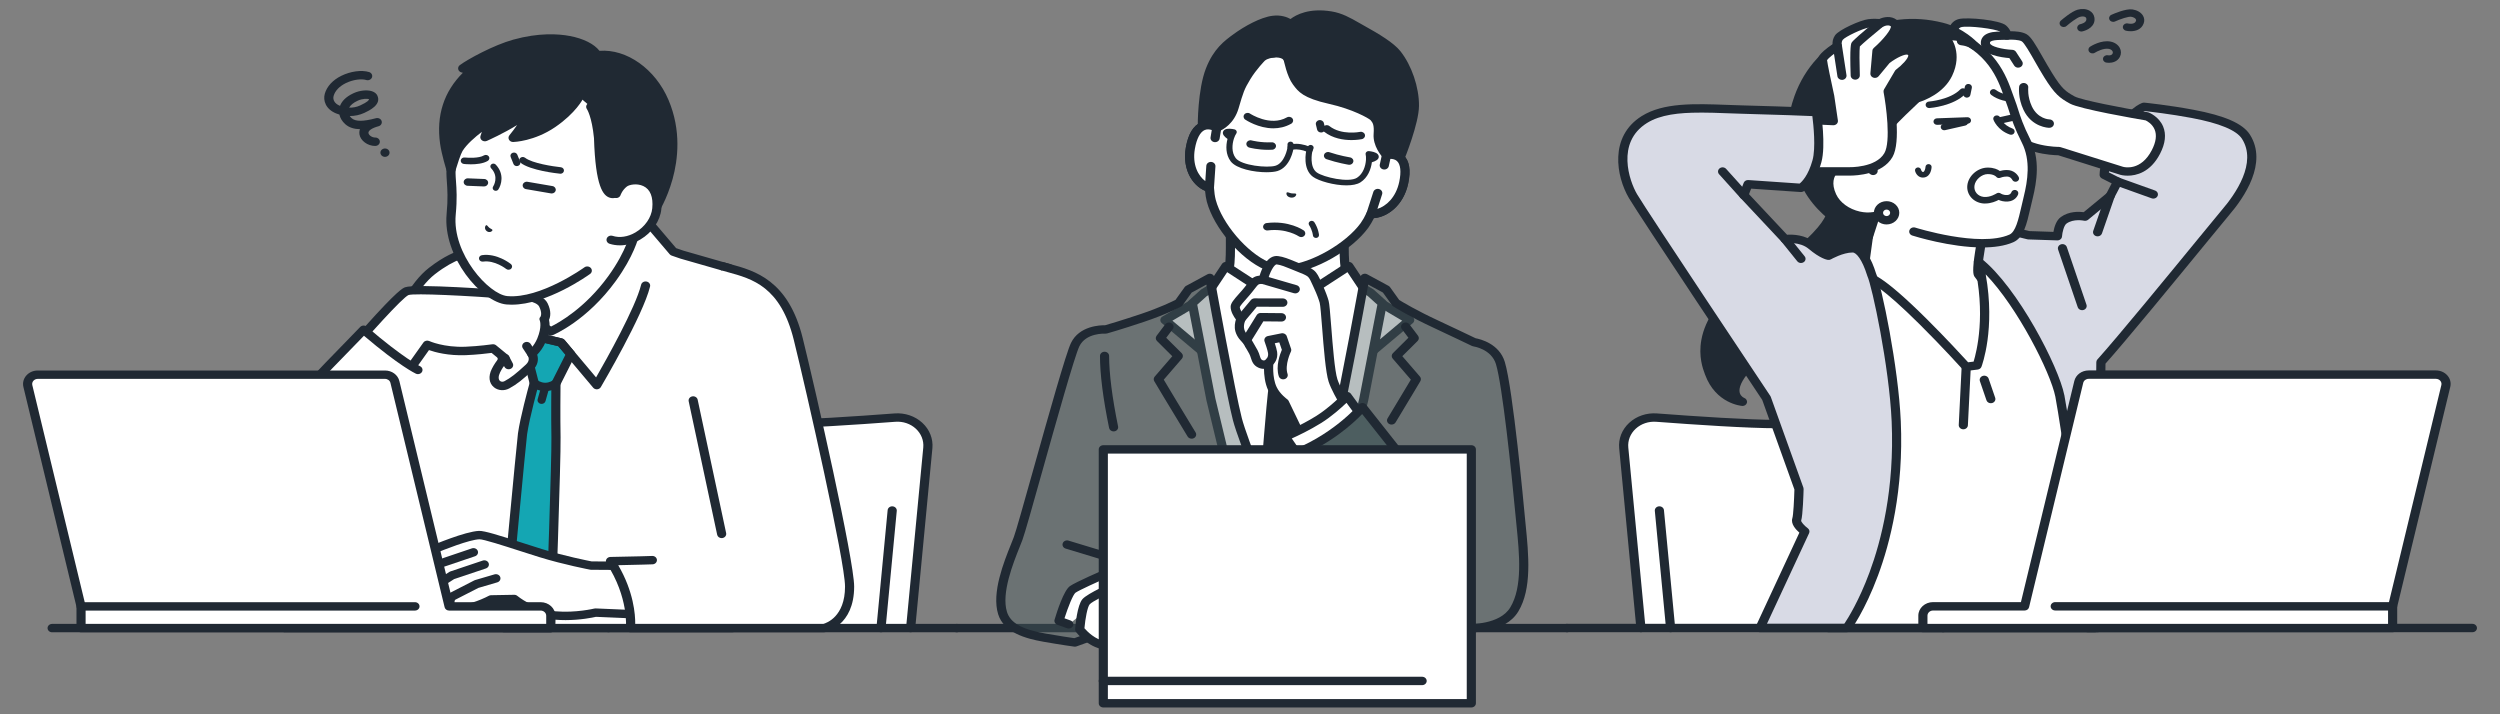 <?xml version="1.0" encoding="UTF-8"?>
<svg xmlns="http://www.w3.org/2000/svg" viewBox="0 0 1400 400">
  <rect x="0" y="0" width="1400" height="400" fill="#808080" stroke="none"/>
  <defs>
    <style>
      .cls-1 {
        isolation: isolate;
      }

      .cls-2 {
        fill: none;
        stroke: #202933;
        stroke-miterlimit: 10;
      }

      .cls-2, .cls-3, .cls-4, .cls-5, .cls-6, .cls-7, .cls-8 {
        stroke-width: 0px;
      }

      .cls-3 {
        mix-blend-mode: multiply;
        opacity: .4;
      }

      .cls-3, .cls-4 {
        fill: #4d5e60;
      }

      .cls-5 {
        fill: #d8dae5;
      }

      .cls-6 {
        fill: #fff;
      }

      .cls-7 {
        fill: #202933;
      }

      .cls-8 {
        fill: #14a6b3;
      }
    </style>
  </defs>
  <g class="cls-1">
    <g id="_レイヤー_1" data-name="レイヤー 1">
      <g>
        <g>
          <path class="cls-7" d="M877.51,354.08h-341.71c-1.42,0-2.56-1.05-2.56-2.35s1.15-2.35,2.56-2.35h341.71c1.42,0,2.56,1.05,2.56,2.35s-1.15,2.35-2.56,2.35Z"/>
          <g>
            <g>
              <path class="cls-6" d="M752.74,138.88v-16.26l-31.84,15.66-31.84-15.66v16.26c0,12.2-1.33,17.65-4.81,20.78-3.49,3.13-31.88,19.58-31.88,19.58l44.94,37.75h47.2l44.94-37.75s-28.4-16.44-31.88-19.58c-3.49-3.13-4.81-8.59-4.81-20.78Z"/>
              <path class="cls-7" d="M744.49,219.33c-.69,0-1.38-.26-1.89-.76-.96-.96-.89-2.44.16-3.32l42.47-35.67c-7.54-4.4-26.45-15.52-29.48-18.24-4.12-3.7-5.58-9.58-5.58-22.46v-12.34l-28.07,13.8c-.76.37-1.67.37-2.42,0l-28.07-13.8v12.34c0,12.88-1.46,18.75-5.58,22.46-3.02,2.72-21.94,13.84-29.48,18.24l42.47,35.67c1.04.88,1.11,2.36.16,3.32-.96.96-2.58,1.02-3.62.14l-44.94-37.75c-.59-.49-.89-1.21-.82-1.94s.51-1.39,1.18-1.78c11.32-6.56,29.04-17.1,31.46-19.27,2.91-2.62,4.04-7.97,4.04-19.11v-16.26c0-.83.47-1.59,1.25-2.01.77-.42,1.73-.44,2.53-.05l30.63,15.06,30.63-15.06c.79-.39,1.75-.37,2.53.05.77.42,1.25,1.19,1.25,2.01v16.26c0,11.13,1.13,16.49,4.04,19.11,2.41,2.17,20.13,12.71,31.46,19.27.67.39,1.11,1.05,1.18,1.78.07.73-.23,1.45-.82,1.94l-44.94,37.75c-.49.41-1.11.62-1.73.62Z"/>
            </g>
            <g>
              <g>
                <path class="cls-6" d="M674.19,163.97l3.92-2.38,8.37-12.58s2.73,1.88,17.1,11.16c7.96,5.15,17.32,9.77,17.32,9.77h0s0,0,0,0h0s9.36-4.63,17.32-9.77c14.36-9.28,17.1-11.16,17.1-11.16l8.37,12.58,3.92,2.38,6.49,5.85-10.4,53.86-23.7,98.16h-38.19l-23.7-98.16-10.4-53.86,6.49-5.85Z"/>
                <path class="cls-7" d="M739.99,324.19h-38.19c-1.2,0-2.24-.77-2.5-1.84l-23.7-98.16s-.01-.07-.02-.1l-10.4-53.86c-.15-.76.12-1.54.73-2.08l6.49-5.85c.12-.11.24-.2.38-.28l3.44-2.09,8.08-12.13c.38-.56.99-.96,1.7-1.08.71-.13,1.44.03,2.02.43.03.02,2.93,2.01,17.04,11.12,6.08,3.93,13.08,7.59,15.85,9.01,2.77-1.41,9.77-5.08,15.85-9.01,14.11-9.11,17.01-11.1,17.04-11.12.58-.4,1.31-.55,2.02-.43.71.12,1.33.52,1.7,1.08l8.08,12.13,3.44,2.09c.14.08.26.18.38.28l6.49,5.85c.6.54.87,1.32.73,2.08l-10.4,53.86s-.01.07-.02.1l-23.7,98.16c-.26,1.08-1.3,1.84-2.5,1.84ZM703.86,319.49h34.07l23.24-96.27,10.16-52.59-5.35-4.83-3.71-2.26c-.31-.19-.57-.44-.77-.73l-6.93-10.4c-2.29,1.51-6.7,4.4-14.88,9.68-8,5.17-17.2,9.73-17.58,9.92-.76.38-1.67.38-2.43,0-.39-.19-9.59-4.75-17.58-9.92-8.18-5.29-12.59-8.17-14.88-9.68l-6.93,10.4c-.2.29-.46.54-.77.73l-3.71,2.26-5.35,4.83,10.16,52.59,23.24,96.27Z"/>
              </g>
              <path class="cls-7" d="M742,195.59c-.74,0-1.47-.29-1.97-.85l-19.13-21.12-19.13,21.12c-.9,1-2.52,1.14-3.61.31-1.09-.83-1.24-2.31-.34-3.31l21.1-23.3c.49-.54,1.21-.85,1.97-.85s1.49.31,1.97.85l21.1,23.3c.9,1,.75,2.48-.34,3.31-.48.36-1.06.54-1.64.54Z"/>
              <path class="cls-7" d="M731.78,219.92c-1.24-9.66-4.81-26.01-4.81-26.01,0,0,2.35-6.91,3.66-13.22l-9.62-10.64-.11-.11-.11.11-9.62,10.64c1.32,6.31,3.66,13.22,3.66,13.22,0,0-3.57,16.36-4.81,26.01-1.24,9.66-9.98,121.38-9.98,121.38h41.73s-8.74-111.72-9.98-121.38Z"/>
            </g>
            <g>
              <path class="cls-3" d="M570.19,301.44c3.11-8.31,27.41-99.16,31.9-108.44,4.49-9.28,17.09-8.5,17.09-8.5,0,0,7.61-2.13,20.49-6.44,12.86-4.3,20.42-8.39,20.42-8.39l5.43-7.59,11.96-6.48s11.68,64.7,15.46,79.18c3.78,14.47,27.95,73.13,27.95,73.13,0,0,24.18-58.65,27.95-73.13,3.78-14.47,15.46-79.18,15.46-79.18l11.96,6.48,5.43,7.59s8.56,5.44,22.57,11.92c6.85,3.17,21.24,10.06,21.24,10.06,0,0,11.64,1.59,14.7,11.63,3.73,12.25,8.94,62.43,10.97,84.38,1.69,18.37,5.06,40.04-3.19,53.64-6.85,11.28-25.33,10.44-25.33,10.44h-198.39l-22.33,8.04s-6.7-.89-17.05-2.71c-10.88-1.91-20.83-5.24-23.47-13.81-4-12.97,5.66-33.51,8.77-41.82Z"/>
              <path class="cls-7" d="M601.94,362.13c-.12,0-.24,0-.37-.02-.07,0-6.88-.92-17.16-2.72-10.18-1.79-22.27-5.17-25.46-15.48-3.69-11.97,3.17-29.09,7.28-39.32.61-1.51,1.13-2.82,1.54-3.91h0c1.19-3.17,5.67-19.15,10.87-37.66,8.57-30.54,18.29-65.15,21.11-70.97,4.67-9.64,16.45-9.96,19.09-9.91,1.74-.5,8.95-2.6,19.96-6.28,10.62-3.56,17.62-6.99,19.49-7.94l5.09-7.11c.21-.3.5-.55.84-.73l11.96-6.48c.73-.39,1.62-.43,2.39-.11.77.33,1.31.98,1.45,1.74.12.65,11.71,64.79,15.42,79.02,3.02,11.57,19.27,51.81,25.46,66.99,6.2-15.2,22.47-55.51,25.46-66.99,3.71-14.23,15.3-78.37,15.42-79.02.14-.76.68-1.42,1.45-1.74s1.66-.29,2.39.11l11.96,6.48c.34.18.62.43.84.73l5.15,7.19c1.84,1.13,9.87,5.96,21.86,11.51,6.2,2.87,18.69,8.84,20.93,9.91,2.41.44,13.19,2.94,16.33,13.25,4.58,15.06,10.79,81.97,11.05,84.82.19,2.02.39,4.09.6,6.17,1.7,16.91,3.62,36.08-4.11,48.8-7.39,12.17-26.12,11.7-27.63,11.64h-197.85l-21.87,7.87c-.3.11-.62.16-.94.16ZM572.62,302.2h0c-.43,1.14-.96,2.46-1.57,4-3.63,9.06-10.4,25.92-7.16,36.42,1.91,6.2,8.34,9.83,21.49,12.15,8.32,1.46,14.33,2.33,16.26,2.6l21.69-7.81c.3-.11.62-.16.94-.16h198.39s.09,0,.13,0c.17,0,16.98.62,22.96-9.23,6.96-11.46,5.11-29.86,3.48-46.09-.21-2.1-.42-4.17-.61-6.21-2.21-23.91-7.32-72.23-10.88-83.95-2.58-8.48-12.51-9.93-12.61-9.94-.28-.04-.56-.12-.81-.24-.14-.07-14.45-6.92-21.21-10.05-14-6.48-22.52-11.86-22.87-12.09-.27-.17-.5-.39-.68-.64l-5.11-7.13-8.23-4.46c-2.48,13.62-11.58,63.31-14.88,75.96-3.77,14.45-27.06,71.01-28.05,73.41-.38.91-1.33,1.52-2.4,1.52-1.77,0-2.29-1.26-2.67-2.18l-.77-1.89c-.67-1.63-1.63-3.98-2.79-6.85-2.12-5.23-5.36-13.24-8.73-21.76-8.68-21.94-13.89-36.16-15.48-42.25-3.3-12.65-12.4-62.34-14.88-75.96l-8.23,4.46-5.11,7.13c-.22.3-.5.55-.84.73-.32.17-7.91,4.24-20.84,8.57-12.8,4.28-20.55,6.46-20.63,6.48-.3.08-.61.12-.92.1-.44-.02-10.88-.52-14.57,7.11-2.65,5.47-13.16,42.9-20.83,70.24-5.44,19.37-9.73,34.67-10.99,38.01Z"/>
            </g>
            <path class="cls-7" d="M779.28,237.77c-.42,0-.85-.1-1.24-.3-1.24-.63-1.68-2.06-1-3.19,6.32-10.42,11.19-18.58,13.04-21.69l-10.17-11.78c-.78-.91-.73-2.2.13-3.05l8.67-8.62-3.67-4.86c-.81-1.07-.51-2.53.65-3.27,1.16-.74,2.76-.47,3.57.59l4.84,6.41c.68.9.59,2.12-.22,2.93l-8.58,8.52,9.86,11.42c.64.74.73,1.75.24,2.58-.06.1-5.78,9.74-13.87,23.09-.47.77-1.34,1.21-2.24,1.21Z"/>
            <path class="cls-7" d="M667.31,245.66c-.9,0-1.77-.43-2.24-1.2-10.56-17.3-18.6-30.85-18.68-30.98-.49-.83-.39-1.84.24-2.58l9.86-11.42-8.58-8.52c-.81-.81-.91-2.02-.22-2.93l4.84-6.41c.81-1.07,2.4-1.33,3.57-.59,1.16.74,1.45,2.2.65,3.27l-3.67,4.86,8.67,8.62c.85.85.91,2.14.13,3.05l-10.17,11.78c2.29,3.85,9.22,15.46,17.84,29.57.69,1.13.25,2.56-.99,3.2-.4.2-.83.3-1.25.3Z"/>
            <path class="cls-7" d="M623.62,241.59c-1.21,0-2.28-.79-2.52-1.91-3.39-16.51-5.11-30.09-5.11-40.36,0-1.3,1.15-2.35,2.56-2.35s2.56,1.05,2.56,2.35c0,9.85,1.74,23.5,5.02,39.49.26,1.27-.65,2.5-2.04,2.74-.16.03-.32.04-.48.04Z"/>
            <g>
              <g>
                <path class="cls-6" d="M600.72,330.09c-3.09,2.18-7.69,17.59-7.69,17.59l5.52,1.97,28.24-22.61,9.04-4.14-15.21-2.26s-16.8,7.26-19.89,9.45Z"/>
                <path class="cls-7" d="M598.54,352c-.31,0-.62-.05-.93-.16l-5.52-1.97c-1.22-.44-1.89-1.65-1.54-2.81,1.45-4.86,5.19-16.42,8.6-18.83,3.22-2.27,18.62-8.96,20.36-9.71.47-.2.99-.27,1.5-.19l15.21,2.26c1.1.16,1.96.96,2.12,1.96.17,1.01-.39,2-1.39,2.45l-9.04,4.14c-1.27.58-2.81.11-3.44-1.05-.63-1.16-.12-2.57,1.15-3.15l1.94-.89-6.59-.98c-6.68,2.9-16.67,7.44-18.71,8.87-1.34,1.04-4.1,7.87-6.15,14.31l3.35,1.2c1.32.47,1.97,1.83,1.46,3.04-.4.93-1.36,1.5-2.39,1.5Z"/>
              </g>
              <g>
                <g>
                  <path class="cls-6" d="M626.78,327.04s16.38,2.12,21.61,1.27c5.23-.85,13.5-3.45,13.5-3.45,0,0,10.21-4.36,15.02-2.27,7.47,3.24,16.12,13.61,16.12,13.61,0,0,2.01,4.01,5.91,11.6,3.9,7.58,3.97,11.52.08,12.6s-7.26-2.71-10.12-7.42c-2.87-4.72-5.82-9.35-5.82-9.35l-11.76-8.8-1.65.76,9.45,9.2s8.27,17.86,2.63,20.47c-3.58,1.66-7.53-2.69-7.53-2.69,0,0-.25,3.32-3.46,4.41-3.21,1.08-6.58-1.55-6.58-1.55,0,0-.81,2.28-4.22,3.32-3.71,1.13-7.14-3.4-10.8-7.5-3.34-3.74-5.48-5.57-5.48-5.57l-9.34,3.19s-5.41,3.95-15.87,2.49c-7.99-1.12-13.84-8.83-13.84-8.83,0,0,.95-12.52,3.54-15.54,2.59-3.01,18.62-9.95,18.62-9.95Z"/>
                  <path class="cls-7" d="M658.71,371.29c-4.03,0-7.27-3.69-10.42-7.28-.37-.42-.75-.85-1.12-1.27-1.79-2.01-3.23-3.45-4.15-4.33l-7.48,2.55c-1.53.95-7.49,4.12-17.47,2.71-8.98-1.26-15.29-9.46-15.55-9.81-.33-.44-.49-.97-.45-1.5.17-2.21,1.15-13.42,4.09-16.83,2.82-3.28,16.77-9.42,19.54-10.62.45-.2.96-.27,1.45-.2,4.44.58,16.85,1.93,20.8,1.29,4.64-.75,11.96-3,12.99-3.32,2.16-.91,11.57-4.6,17.07-2.21,7.94,3.45,16.69,13.86,17.05,14.3.12.14.21.29.29.45.02.04,2.05,4.09,5.9,11.58,3.11,6.05,3.91,9.96,2.59,12.68-.52,1.07-1.65,2.49-4.08,3.17-6.77,1.89-11.38-5.68-13.11-8.52-1.04-1.7-2.09-3.4-3-4.87.47,1.29.95,2.73,1.37,4.2.8,2.82,3.25,11.42-2.12,13.9-2.69,1.24-5.44.47-7.6-.81-.8,1.08-1.97,2.07-3.65,2.64-2.55.86-5.01.22-6.73-.55-.9.87-2.22,1.77-4.14,2.36-.71.22-1.39.32-2.05.32ZM643.67,353.33c.64,0,1.26.22,1.75.63.09.08,2.31,1.98,5.72,5.8.39.43.77.87,1.15,1.3,2.33,2.65,5.22,5.95,6.86,5.46,1.89-.58,2.5-1.65,2.6-1.86.23-.77.85-1.31,1.68-1.55.84-.24,1.74,0,2.41.52.58.44,2.6,1.62,4.04,1.13,1.58-.53,1.78-2.32,1.79-2.39.07-.96.77-1.76,1.77-2.06,1-.29,2.09.01,2.76.75.83.9,3.11,2.69,4.4,2.09.35-.16,1.3-2.08-.51-8.49-1.07-3.79-2.64-7.44-3.15-8.6l-9.13-8.88c-.56-.54-.8-1.29-.66-2.02.14-.73.65-1.36,1.38-1.69l1.65-.76c.9-.41,1.99-.3,2.77.28l11.76,8.8c.24.18.44.39.59.64.03.05,3,4.71,5.85,9.39,1.97,3.24,4.81,6.97,7.14,6.32.7-.2.82-.45.89-.58.29-.59.61-2.63-2.54-8.77-3.32-6.46-5.29-10.38-5.79-11.37-1.21-1.42-8.73-9.99-15.01-12.71-2.56-1.11-9.05.67-12.84,2.28-.08.03-.17.07-.25.09-.35.11-8.52,2.67-13.88,3.54-4.99.81-18.06-.72-21.65-1.16-7.44,3.25-15.66,7.41-17.01,8.98-1.23,1.43-2.44,7.87-2.93,13.38,1.5,1.72,6.05,6.44,11.6,7.22,9.08,1.27,13.72-1.88,13.91-2.01.2-.14.45-.27.68-.35l9.34-3.19c.29-.1.59-.15.89-.15Z"/>
                </g>
                <path class="cls-7" d="M674.21,364.91c-1.01,0-1.97-.56-2.38-1.47l-5.48-12.44-11.17-11.29c-.95-.96-.87-2.45.18-3.32,1.05-.87,2.67-.8,3.62.16l11.47,11.6c.2.21.36.44.48.7l5.65,12.83c.53,1.2-.1,2.57-1.42,3.06-.31.12-.64.17-.96.17Z"/>
                <path class="cls-7" d="M664.17,367.77c-.94,0-1.84-.47-2.29-1.29l-6.21-11.32-11.52-10.21c-1.02-.9-1.04-2.39-.06-3.32.98-.93,2.61-.96,3.62-.05l11.83,10.49c.21.18.38.4.51.63l6.41,11.67c.64,1.16.13,2.57-1.14,3.15-.37.17-.76.25-1.15.25Z"/>
                <path class="cls-7" d="M643.67,358.03c-.57,0-1.15-.17-1.62-.53l-6.37-4.79c-1.09-.82-1.25-2.3-.36-3.3.9-1,2.51-1.15,3.61-.33l6.37,4.79c1.09.82,1.25,2.3.36,3.3-.51.57-1.24.86-1.98.86Z"/>
              </g>
            </g>
            <path class="cls-7" d="M627.7,316.46c-.27,0-.54-.04-.8-.12l-30.14-9.13c-1.34-.41-2.07-1.73-1.63-2.97.44-1.23,1.89-1.9,3.24-1.49l30.14,9.13c1.34.41,2.07,1.73,1.63,2.97-.36.99-1.36,1.61-2.43,1.61Z"/>
          </g>
          <g>
            <g>
              <g>
                <path class="cls-6" d="M681.41,71.46s0,0,0,0l4.31-22.41c1.24-6.46,4.23-12.54,8.71-17.66,8.56-9.77,24.1-20.25,46.7-16.69l.4.06c22.56,3.74,33.25,18.45,37.65,30.31,2.3,6.21,2.84,12.86,1.6,19.32l-4.31,22.41s0,0,0,0c5.61-.97,12.59,1.38,9.62,15.46-2.63,12.47-12.14,17.85-18.34,17.56h0c-1.07,2.29-2.28,4.5-3.65,6.42-8.8,12.04-28.55,23.35-42.94,24.54,0,0-2.57.2-5.95-.35-3.39-.55-5.72-1.54-5.72-1.54-13.07-5.63-27.42-22.44-31.18-36.52-.57-2.24-.89-4.69-1.03-7.18h0c-5.93-1.67-12.86-9.7-10.68-22.25,2.47-14.16,9.9-14.19,14.81-11.51Z"/>
                <path class="cls-7" d="M719.95,153.18c-1.2,0-3.04-.07-5.18-.42-3.67-.59-6.24-1.67-6.35-1.72-13.73-5.91-28.65-23.35-32.6-38.09-.46-1.82-.8-3.86-.99-6.09-7.04-3-12.89-12.02-10.76-24.26,1.3-7.49,4.13-12.22,8.41-14.05,2.14-.92,4.54-1.05,6.97-.42l3.75-19.48c1.32-6.86,4.51-13.33,9.24-18.72,7.27-8.29,23.32-21.6,49.13-17.53l.41.07c25.78,4.27,35.9,21.8,39.63,31.87,2.43,6.55,3.01,13.63,1.69,20.49l-3.75,19.48c2.52.17,4.72,1.04,6.39,2.58,3.33,3.06,4.23,8.39,2.66,15.84-2.57,12.18-11.43,18.82-19.17,19.43-1.02,2.03-2.09,3.84-3.19,5.39-9.23,12.63-29.76,24.35-44.85,25.6-.06,0-.58.04-1.45.04ZM676.47,72.44c-.6,0-1.22.1-1.82.36-2.57,1.1-4.53,4.85-5.52,10.54-1.96,11.26,4.02,18.26,8.9,19.63,1.03.29,1.75,1.13,1.8,2.12.15,2.56.48,4.84.97,6.77,3.56,13.3,17.48,29.63,29.78,34.93,0,0,2.1.87,5.08,1.35,2.98.48,5.27.32,5.3.32,13.51-1.12,32.69-12.11,41.01-23.51,1.17-1.64,2.33-3.68,3.42-6.04.42-.91,1.42-1.47,2.49-1.42,5.1.23,13.33-4.47,15.69-15.66,1.19-5.66.75-9.79-1.26-11.63-1.6-1.47-4.05-1.3-5.37-1.07-.83.14-1.68-.09-2.28-.64-.6-.54-.87-1.32-.72-2.08l4.31-22.41c1.17-6.08.65-12.36-1.5-18.16-3.37-9.09-12.49-24.92-35.68-28.76l-.39-.06c-23.21-3.66-37.69,8.36-44.25,15.84-4.19,4.78-7.02,10.51-8.19,16.6l-4.31,22.41c-.14.75-.67,1.39-1.42,1.71-.69.3-1.48.3-2.16.02-.06-.03-.13-.06-.19-.09-.02-.01-.04-.02-.06-.03-.82-.44-2.17-1.04-3.62-1.04Z"/>
              </g>
              <g>
                <path class="cls-7" d="M718.93,33.78s4.12,8.02,7.2,12.17c2.74,3.67,4.8,6.83,18.74,9.95,13.94,3.12,23.54,8.6,24.64,9.92,1.33,1.6,2.73,3.03,2.27,9.35-.46,6.32,4.67,11.64,4.67,11.64l3.79,5.13,3.72-3.35s8.02-19.69,8.11-29.32c.09-10.05-4.03-21.78-9.91-29.2-3.43-4.33-11.6-9.23-19.69-13.72-5.77-3.2-10.77-6.59-17.33-7.65-15.78-2.55-22.22,5.02-22.22,5.02,0,0-3.54-3.31-9.9-2.56-6.36.76-15.26,5.89-20.53,9.73-5.27,3.84-10.71,7.88-14.74,18.15-4.61,11.72-4.47,32-4.47,32l4.04,4.26,4.08-3.85s7.05-2.29,9.73-11.4c2.68-9.11,3.24-10.94,6.81-16.82,3.57-5.89,8.58-10.92,8.58-10.92,0,0,2.51.25,6.75-.08,4.81-.38,5.66,1.55,5.66,1.55Z"/>
                <path class="cls-7" d="M721.41,35.53c-1.27,0-2.38-.87-2.54-2.06l-.92-6.77c-.18-1.29.82-2.46,2.22-2.62,1.4-.16,2.69.75,2.86,2.04l.92,6.77c.18,1.29-.82,2.46-2.22,2.62-.11.01-.22.02-.32.02Z"/>
                <path class="cls-7" d="M708.44,33.86c.06-.05.08-.09.08-.09l-4.01-2.93c.36-.41,2.45-2.52,8.22-3.3,1.4-.19,2.7.7,2.91,1.98.21,1.28-.76,2.48-2.16,2.66-3.77.51-5.02,1.65-5.04,1.66Z"/>
                <path class="cls-7" d="M780.26,94.29c-.08,0-.17,0-.26-.01-.76-.07-1.44-.44-1.87-1.02l-3.71-5.02c-.86-.93-5.68-6.51-5.19-13.23.38-5.22-.54-6.32-1.61-7.6l-.11-.14c-1.12-1.07-9.94-6.13-23.24-9.1-14.56-3.26-17.23-6.85-20.06-10.65l-.19-.26c-3.36-4.51-5.06-13.31-5.13-13.68-.24-1.28.69-2.49,2.08-2.72,1.39-.22,2.72.63,2.97,1.91.43,2.26,2.05,8.8,4.32,11.84l.2.26c2.45,3.3,4.38,5.9,17.03,8.73,13.8,3.09,24.31,8.66,26.07,10.78l.14.16c1.79,2.14,3.13,4.3,2.66,10.76-.38,5.2,3.99,9.89,4.04,9.93.07.08.14.15.2.24l2.07,2.79,1.11-1c1.21-3.05,7.68-19.74,7.75-28.03.08-9.41-3.71-20.59-9.42-27.8-3.22-4.06-11.38-8.89-18.95-13.09-.95-.53-1.88-1.06-2.8-1.59-4.64-2.66-8.64-4.95-13.65-5.76-13.9-2.24-19.54,3.91-19.77,4.17-.46.52-1.15.84-1.88.87-.73.03-1.45-.22-1.96-.69-.09-.08-2.82-2.46-7.74-1.87-5.41.64-13.77,5.24-19.26,9.24-4.96,3.61-10.09,7.35-13.93,17.11-3.87,9.85-4.27,26.39-4.31,30.33l1.57,1.66,2.14-2.02c.27-.26.61-.46.98-.58.22-.07,5.85-2.1,8.11-9.79,2.65-9,3.27-11.14,7.04-17.35,3.67-6.06,8.71-11.15,8.92-11.36.95-.96,2.57-1.03,3.62-.15,1.05.87,1.12,2.36.17,3.32-.05.05-4.86,4.92-8.23,10.48-3.46,5.71-3.94,7.33-6.57,16.3-2.54,8.66-8.72,11.91-10.72,12.76l-3.72,3.52c-.5.47-1.19.73-1.91.71-.72-.02-1.39-.31-1.86-.81l-4.04-4.26c-.4-.42-.62-.96-.63-1.53,0-.85-.09-20.84,4.62-32.81,4.33-11.01,10.3-15.36,15.56-19.2,5.77-4.2,14.94-9.4,21.79-10.22,4.59-.55,8,.71,10,1.82,3.1-2.38,10.36-6.29,22.89-4.27,5.98.97,10.59,3.61,15.47,6.4.9.51,1.81,1.04,2.74,1.55,8.41,4.66,16.7,9.63,20.44,14.35,6.31,7.96,10.49,20.26,10.4,30.6-.09,9.93-7.93,29.3-8.27,30.12-.13.32-.34.61-.61.85l-3.72,3.35c-.48.43-1.13.67-1.79.67ZM767.53,67.3h0,0ZM767.48,67.24s0,0,.01.01h-.01Z"/>
              </g>
              <g>
                <path class="cls-6" d="M776.46,86.81l-1.26,5.76-3.66,15.54-3.79,11.72c6.2.29,15.71-5.09,18.34-17.56,2.97-14.08-4.01-16.43-9.62-15.46Z"/>
                <path class="cls-7" d="M768.27,122.19c-.22,0-.43,0-.65-.01-.78-.04-1.51-.4-1.96-.99-.45-.59-.59-1.33-.37-2.02l3.79-11.72c.4-1.24,1.83-1.95,3.18-1.59,1.36.37,2.13,1.67,1.73,2.92l-2.65,8.21c4.77-1.48,10.36-6.27,12.23-15.16,1.19-5.66.75-9.79-1.26-11.63-1.05-.97-2.47-1.23-3.71-1.22l-.89,4.07c-.28,1.27-1.63,2.09-3.02,1.84-1.39-.26-2.29-1.49-2.01-2.77l1.26-5.76c.21-.94,1.01-1.67,2.03-1.84,4-.7,7.54.15,9.96,2.37,3.33,3.06,4.23,8.39,2.66,15.84-2.7,12.79-12.35,19.47-20.33,19.47Z"/>
              </g>
              <g>
                <path class="cls-6" d="M666.6,82.97c-2.19,12.54,4.74,20.57,10.68,22.25l.82-12.2,2.36-15.75.96-5.81c-4.91-2.68-12.34-2.65-14.81,11.51Z"/>
                <path class="cls-7" d="M677.27,107.56c-.25,0-.51-.03-.75-.1-7.76-2.19-14.76-11.64-12.45-24.86,1.31-7.49,4.13-12.22,8.41-14.05,3.1-1.33,6.74-1.01,10.24.89.9.49,1.38,1.43,1.22,2.37l-.96,5.81c-.21,1.28-1.52,2.16-2.92,1.97-1.4-.19-2.36-1.39-2.15-2.67l.68-4.1c-1.15-.39-2.59-.59-3.94-.01-2.57,1.1-4.53,4.85-5.52,10.54-1.56,8.94,1.9,15.2,5.83,18.08l.57-8.55c.09-1.29,1.3-2.28,2.71-2.2,1.41.08,2.49,1.19,2.4,2.49l-.82,12.2c-.05.72-.45,1.38-1.1,1.79-.43.27-.94.42-1.46.42Z"/>
              </g>
            </g>
            <g>
              <g>
                <path class="cls-7" d="M733.38,85.6c-.35,0-.71-.1-1.02-.31,0,0-1.53-.98-4.42-1.45-2.82-.46-4.59.1-4.61.1-.88.28-1.86-.13-2.18-.94-.32-.81.12-1.7,1-2,.26-.09,2.64-.85,6.38-.25,3.68.59,5.64,1.87,5.86,2.02.76.51.92,1.5.36,2.19-.34.41-.85.63-1.37.63Z"/>
                <path class="cls-7" d="M754.06,103.81c-7.01,0-15.59-2.47-18.78-4.79-5.86-4.26-4.1-13.88-3.53-15.47.27-.75.64-1.47.65-1.5.4-.78,1.42-1.12,2.27-.75.85.37,1.22,1.3.82,2.08,0,0-.29.57-.49,1.14-.35.97-1.8,9,2.4,12.05,3.7,2.69,17.97,5.9,22.52,2.97,3.49-2.25,4.78-6.63,5.01-9.86,0-.08,0-.16.02-.24.07-1.22-.01-2.25-.18-2.91-.13-.49.02-1.01.39-1.39.37-.38.91-.57,1.46-.52,1.42.14,3.96.57,4.99,1.82.41.51.58,1.12.46,1.72-.22,1.14-1.5,2.04-3.82,2.71-.49,3.91-2.28,8.6-6.37,11.23-1.89,1.21-4.7,1.7-7.83,1.7Z"/>
                <path class="cls-7" d="M709.37,96.46c-7.12,0-16.98-1.91-20.17-6.1-2.86-3.76-2.8-8.72-1.79-12.55-1.93-1.35-2.8-2.6-2.58-3.74.12-.6.5-1.13,1.08-1.47,1.43-.86,3.98-.46,5.37-.15.54.12.98.47,1.18.94.2.47.14,1-.16,1.43-.4.57-.87,1.52-1.26,2.68-.02.07-.04.14-.07.21-.99,3.1-1.42,7.63,1.03,10.84,3.19,4.18,17.79,5.63,22.27,4.26,5.08-1.55,6.72-9.55,6.75-10.57.02-.59-.04-1.22-.04-1.22-.08-.86.61-1.62,1.55-1.7.94-.08,1.77.55,1.86,1.42,0,.03.08.82.05,1.61-.06,1.68-1.99,11.27-9.09,13.44-1.42.43-3.54.66-5.98.66Z"/>
              </g>
              <path class="cls-7" d="M725.85,108.62c-.29-.44-1.34-.17-2.63-.35-1.27-.23-2.17-.82-2.6-.49-.45.34-.4,2.38,2.14,2.85,2.57.35,3.38-1.55,3.08-2.01Z"/>
              <path class="cls-7" d="M755.62,92.28c-.13,0-.26-.01-.4-.03-.25-.04-6.27-1.03-12.33-3.09-1.18-.4-1.78-1.6-1.34-2.68.44-1.08,1.75-1.63,2.93-1.23,5.66,1.93,11.48,2.88,11.54,2.89,1.24.2,2.07,1.28,1.85,2.42-.2,1.01-1.16,1.72-2.24,1.72Z"/>
              <path class="cls-7" d="M710.3,83.91c-6,0-10.51-1.21-10.72-1.27-1.21-.33-1.89-1.49-1.53-2.6.36-1.1,1.63-1.73,2.83-1.4.05.01,5.07,1.35,11.28,1.05,1.25-.07,2.33.82,2.4,1.97.07,1.15-.9,2.13-2.15,2.19-.72.03-1.42.05-2.1.05Z"/>
              <path class="cls-7" d="M756.8,78.44c-4.37,0-10.41-.85-15.32-4.69-.96-.75-1.07-2.07-.25-2.94.82-.88,2.26-.98,3.21-.23,6.82,5.35,17.08,3.29,17.18,3.27,1.22-.25,2.45.45,2.73,1.57.28,1.12-.48,2.24-1.71,2.5-.22.05-2.56.52-5.85.52Z"/>
              <path class="cls-7" d="M739.8,74.2c-1.05,0-1.99-.66-2.22-1.64l-.67-2.78c-.27-1.13.51-2.24,1.74-2.49,1.23-.25,2.44.47,2.71,1.59l.67,2.78c.27,1.13-.51,2.24-1.74,2.49-.16.03-.33.05-.49.05Z"/>
              <path class="cls-7" d="M713.07,71.86c-8.36,0-15.34-4.61-15.74-4.88-1.01-.68-1.23-1.99-.49-2.92.75-.93,2.17-1.13,3.18-.44.11.07,11.29,7.42,20.65,2.11,1.07-.61,2.47-.3,3.14.68.66.98.33,2.27-.74,2.87-3.34,1.89-6.78,2.58-10.01,2.58Z"/>
              <path class="cls-7" d="M736.93,133.25c-.89,0-1.64-.64-1.7-1.46,0-.02-.24-2.78-2.15-5.77-.48-.75-.2-1.71.61-2.14.81-.44,1.86-.18,2.34.56,2.33,3.66,2.6,7,2.61,7.15.06.86-.65,1.61-1.59,1.66-.04,0-.08,0-.11,0Z"/>
              <path class="cls-7" d="M728.69,132.77c-.48,0-.96-.14-1.37-.42-.11-.08-6.97-4.63-17.39-3.31-1.25.16-2.4-.64-2.57-1.78-.17-1.14.7-2.2,1.94-2.35,12.4-1.58,20.43,3.88,20.76,4.11,1,.7,1.2,2.01.44,2.92-.45.54-1.13.83-1.82.83Z"/>
            </g>
          </g>
          <g>
            <g>
              <g>
                <path class="cls-6" d="M741.52,169.05c-.5-1.86-1.74-5.23-3.22-8.4-1.65-3.54-2.53-6.1-4.26-7.53-1.65-1.35-4.69-2.39-8.92-4.12-3.38-1.38-6.82-2.91-9.81-3.27-5.23-.62-7.94,10.98-7.94,10.98,0,0-2.15-.37-3.84.52-1.64.86-3.01,3.38-5.98,6.79-2.83,3.25-5.85,6.3-5.85,7.79,0,3.06,3.27,6.68,3.27,6.68,0,0-1.58,3.36-.66,6.56.91,3.2,3.7,5.41,3.7,5.41,0,0,2.13,3.37,3.87,6.61,1.53,2.84,1.14,5.46,3.99,6.71,2.85,1.25,4.67-.8,4.67-.8,0,0-.94,8.38,1.99,14.63,2.15,4.6,6.74,7.81,6.74,7.81l17.05,35.4,23.12-24.47s-10.37-15.46-12.95-23.25c-2.58-7.79-3.9-40.14-4.97-44.08Z"/>
                <path class="cls-7" d="M736.32,263.2c-.98,0-1.92-.52-2.35-1.4l-16.8-34.89c-1.38-1.07-5.05-4.18-7-8.35-1.89-4.04-2.31-8.78-2.34-12.01-.94.02-1.98-.15-3.07-.64-2.92-1.29-3.66-3.59-4.25-5.43-.26-.82-.51-1.59-.92-2.36-1.39-2.58-3.05-5.28-3.6-6.17-.92-.81-3.24-3.1-4.15-6.3-.75-2.63-.21-5.22.28-6.74-1.15-1.52-2.96-4.34-2.96-7.09,0-1.96,1.66-3.91,4.84-7.48.51-.58,1.04-1.17,1.57-1.77,1.05-1.21,1.9-2.3,2.64-3.27,1.48-1.91,2.54-3.29,4.07-4.1,1.04-.55,2.16-.78,3.12-.87,1.2-3.97,4.31-11.63,10.27-10.93,3.03.36,6.27,1.7,9.4,2.99l1.12.46c.85.35,1.65.67,2.41.97,3.23,1.29,5.56,2.21,7.18,3.55,1.83,1.51,2.81,3.68,4.04,6.44.27.6.56,1.24.87,1.92,1.61,3.46,2.84,6.89,3.34,8.75.44,1.63.82,6.31,1.46,14.45.83,10.53,1.96,24.96,3.47,29.51,2.46,7.41,12.58,22.55,12.68,22.71.74,1.11.36,2.55-.84,3.23-1.21.68-2.78.33-3.53-.77-.43-.64-10.57-15.81-13.22-23.8-1.68-5.06-2.79-19.19-3.68-30.54-.48-6.07-.97-12.34-1.33-13.66-.44-1.63-1.6-4.84-3.09-8.04-.32-.7-.62-1.36-.9-1.98-.98-2.2-1.76-3.93-2.72-4.72-1-.82-3.12-1.67-5.8-2.73-.77-.31-1.59-.63-2.45-.99l-1.14-.47c-2.79-1.15-5.68-2.34-7.95-2.61-1.42-.17-4,4.45-5.11,9.15-.29,1.24-1.61,2.05-2.97,1.81-.31-.05-1.41-.11-2.09.25-.55.29-1.46,1.48-2.44,2.74-.75.97-1.67,2.17-2.82,3.48-.54.62-1.08,1.22-1.6,1.82-1.35,1.52-3.38,3.8-3.68,4.62.07,1.6,1.67,3.95,2.68,5.08.61.68.75,1.61.38,2.42,0,.02-1.21,2.68-.54,5.04.69,2.43,2.88,4.21,2.9,4.23.22.17.4.37.54.6.09.14,2.19,3.47,3.95,6.75.61,1.13.95,2.18,1.24,3.11.55,1.71.77,2.18,1.55,2.52,1,.44,1.52-.1,1.57-.16.72-.8,1.92-1.08,2.97-.69,1.05.4,1.68,1.38,1.57,2.41,0,.08-.83,7.86,1.8,13.47,1.85,3.95,5.91,6.85,5.95,6.88.34.24.61.56.78.91l17.05,35.4c.57,1.19-.02,2.57-1.31,3.1-.34.14-.69.2-1.03.2ZM694.25,172h0Z"/>
              </g>
              <path class="cls-7" d="M725.35,164.3c-.26,0-.52-.04-.78-.11l-17.98-5.23c-1.35-.39-2.1-1.71-1.67-2.95.43-1.24,1.87-1.92,3.22-1.53l17.98,5.23c1.35.39,2.1,1.71,1.67,2.95-.35,1-1.36,1.64-2.44,1.64Z"/>
              <path class="cls-7" d="M694.97,180.86c-.54,0-1.09-.16-1.56-.48-1.12-.79-1.34-2.26-.48-3.29l7.59-9.09c.49-.58,1.26-.92,2.04-.92l15.83.04c1.42,0,2.56,1.06,2.56,2.35,0,1.29-1.15,2.34-2.56,2.34h0l-14.56-.04-6.82,8.17c-.5.6-1.27.92-2.04.92Z"/>
              <path class="cls-7" d="M698.01,192.83c-.43,0-.86-.1-1.26-.31-1.23-.64-1.66-2.07-.96-3.2l7.97-12.87c.46-.74,1.32-1.2,2.26-1.19l11.62.11c1.42.01,2.55,1.08,2.54,2.37-.01,1.3-1.17,2.36-2.59,2.32l-10.11-.1-7.23,11.67c-.47.76-1.34,1.19-2.23,1.19Z"/>
              <path class="cls-7" d="M718.6,212.45c-1.1,0-2.11-.65-2.45-1.66-1.89-5.64.66-12.5,1.69-14.89l-1.44-4.19-2.52.51c.52,1.59,1.12,3.59,1.31,4.86.61,4.12-1.69,6.86-3.16,7.82l-3-3.81-.05.03c.15-.11,1.46-1.15,1.12-3.41-.23-1.57-1.48-5.22-1.95-6.5-.23-.63-.15-1.32.2-1.9.36-.58.97-.99,1.68-1.13l7.54-1.52c1.3-.26,2.6.43,3,1.59l2.42,7.05c.19.55.15,1.15-.11,1.67-.03.07-3.56,7.34-1.85,12.43.42,1.24-.34,2.55-1.7,2.93-.25.07-.5.1-.75.1Z"/>
            </g>
            <g>
              <path class="cls-6" d="M738.47,234.91c-9.37,5.82-18.78,9.62-18.78,9.62l8.98,13.02,37.13-20.15-11.43-15.59s-7.9,8.12-15.9,13.1Z"/>
              <path class="cls-7" d="M728.68,259.91c-.85,0-1.68-.39-2.17-1.09l-8.98-13.02c-.4-.58-.5-1.29-.29-1.94.22-.65.73-1.19,1.42-1.46.09-.04,9.32-3.8,18.37-9.42,7.64-4.75,15.35-12.64,15.43-12.72.53-.54,1.3-.83,2.09-.78.79.05,1.51.43,1.95,1.03l11.43,15.59c.79,1.08.48,2.54-.7,3.26-1.17.72-2.77.44-3.56-.64l-9.63-13.14c-2.97,2.82-8.48,7.76-14.14,11.28-6.52,4.05-12.98,7.11-16.5,8.68l7.43,10.77c.76,1.1.4,2.55-.8,3.24-.42.25-.9.36-1.37.36Z"/>
            </g>
            <g>
              <path class="cls-4" d="M721.06,255.62c7.05,11.22,41.37,61.35,41.37,61.35l33.97-46.62-33.44-42.32s-15.38,18.39-41.9,27.59Z"/>
              <path class="cls-7" d="M762.43,319.32c-.85,0-1.69-.39-2.17-1.1-.34-.5-34.42-50.29-41.42-61.43-.38-.6-.45-1.31-.19-1.96.25-.65.8-1.16,1.51-1.41,25.48-8.83,40.62-26.64,40.77-26.82.49-.59,1.26-.93,2.07-.92.81.01,1.57.37,2.04.97l33.44,42.32c.83,1.05.57,2.52-.57,3.28-1.15.76-2.75.53-3.58-.52l-31.51-39.87c-4.96,5.15-18.14,17.37-38.03,24.94,9.35,14.41,39.5,58.46,39.82,58.93.75,1.1.39,2.55-.81,3.24-.42.24-.89.36-1.36.36Z"/>
            </g>
          </g>
          <g>
            <g>
              <polygon class="cls-6" points="617.85 251.66 617.85 381.34 617.85 393.83 823.95 393.83 823.95 381.34 823.95 251.66 617.85 251.66"/>
              <path class="cls-7" d="M823.95,396.18h-206.1c-1.42,0-2.56-1.05-2.56-2.35v-142.17c0-1.3,1.15-2.35,2.56-2.35h206.1c1.42,0,2.56,1.05,2.56,2.35v142.17c0,1.3-1.15,2.35-2.56,2.35ZM620.41,391.48h200.97v-137.47h-200.97v137.47Z"/>
            </g>
            <path class="cls-7" d="M796.39,383.68h-178.55c-1.42,0-2.56-1.05-2.56-2.35s1.15-2.35,2.56-2.35h178.55c1.42,0,2.56,1.05,2.56,2.35s-1.15,2.35-2.56,2.35Z"/>
          </g>
        </g>
        <g>
          <g>
            <g>
              <path class="cls-6" d="M1059.6,233.76c-18.34,1.54-47.15,3.71-64.21,3.71s-47.36-2.08-67.66-3.61c-10.55-.8-19.34,7.3-18.42,16.97l9.63,100.87h169.15s-9.9-103.71-9.9-103.71c-.83-8.64-9.15-15.02-18.58-14.22Z"/>
              <path class="cls-7" d="M1088.08,354.04c-1.31,0-2.43-.92-2.55-2.14l-9.9-103.71c-.34-3.55-2.17-6.77-5.16-9.05-2.98-2.28-6.76-3.36-10.64-3.04-20.18,1.7-47.74,3.72-64.45,3.72s-46-1.97-67.88-3.62c-4.27-.32-8.46,1.09-11.48,3.87-3.03,2.79-4.55,6.63-4.17,10.55l9.63,100.87c.12,1.29-.92,2.43-2.33,2.54-1.41.11-2.65-.84-2.78-2.13l-9.63-100.87c-.51-5.3,1.55-10.5,5.64-14.27,4.09-3.77,9.76-5.68,15.54-5.24,21.78,1.65,51.17,3.61,67.45,3.61,17.39,0,47.55-2.32,63.98-3.7,5.24-.44,10.35,1.02,14.39,4.11,4.04,3.09,6.52,7.44,6.98,12.25l9.9,103.71c.12,1.29-.92,2.43-2.33,2.54-.08,0-.15,0-.23,0Z"/>
            </g>
            <path class="cls-7" d="M935.53,354.04c-1.31,0-2.43-.92-2.55-2.14l-6.28-65.82c-.12-1.29.92-2.43,2.33-2.54,1.41-.11,2.65.84,2.78,2.13l6.28,65.82c.12,1.29-.92,2.43-2.33,2.54-.08,0-.15,0-.23,0Z"/>
          </g>
          <g>
            <g>
              <path class="cls-5" d="M1257.75,76.58c-4.38-6.88-18-10.58-29.99-12.83-13.89-2.6-27.1-3.93-27.1-3.93,0,0-7.2,2.25-14.75,15.66-7.72,13.72-7.57,22.41-7.57,22.41l7.57,3.82-4.21,8.05-14.04,11.57s-6.89-1.61-11.96,2.02c-3.03,2.18-3.5,8.93-3.5,8.93l-16.19-.53-28.73-7.08-7.81,32.11,19.58,5.76,3.19,5.66s25.48,29.84,30.96,61.56c2.96,17.12,15.95,121.94,15.95,121.94h5.46s1.98-142.55,1.92-148.9c15.46-17.13,65.23-78.51,69.63-83.62,7.93-9.2,21.05-27.76,11.6-42.6Z"/>
              <path class="cls-7" d="M1174.6,354.04h-5.46c-1.3,0-2.4-.9-2.55-2.08-.13-1.05-13.02-104.97-15.93-121.84-5.31-30.73-30.2-60.18-30.45-60.48-.1-.12-.18-.24-.26-.37l-2.71-4.8-18.57-5.46c-1.26-.37-2.01-1.56-1.72-2.75l7.81-32.11c.15-.63.58-1.17,1.17-1.5.6-.33,1.32-.42,1.99-.26l28.45,7.01,13.54.45c.45-2.57,1.54-6.45,4.2-8.35,4.55-3.27,10.17-3.03,12.76-2.69l12.73-10.49,2.94-5.63-5.45-2.75c-.8-.41-1.31-1.18-1.33-2.02,0-.38-.07-9.44,7.85-23.52,7.8-13.85,15.36-16.54,16.2-16.81.36-.11.73-.15,1.11-.11.13.01,13.49,1.37,27.34,3.97,17.67,3.31,27.75,7.74,31.69,13.94,10.05,15.79-3.08,35.12-11.8,45.24-1.22,1.41-6,7.24-12.62,15.32-16.87,20.58-44.91,54.78-56.46,67.69-.04,13.21-1.84,142.43-1.92,148.09-.02,1.29-1.16,2.32-2.56,2.32ZM1171.42,349.35h.64c.26-18.47,1.95-140.72,1.88-146.53,0-.55.2-1.09.59-1.52,11.09-12.29,39.77-47.27,56.9-68.17,6.64-8.1,11.44-13.95,12.69-15.41,7.91-9.18,19.92-26.58,11.4-39.97-3.07-4.83-12.59-8.77-28.29-11.71-11.82-2.21-23.3-3.52-26.18-3.83-1.53.74-7.05,3.97-12.88,14.33-5.6,9.95-6.89,17.17-7.19,19.99l6.15,3.11c1.19.6,1.66,1.95,1.07,3.07l-4.21,8.05c-.14.28-.35.53-.6.73l-14.04,11.57c-.64.52-1.52.72-2.35.53-.05-.01-5.77-1.26-9.74,1.6-1.45,1.04-2.37,4.93-2.53,7.23-.09,1.27-1.26,2.24-2.65,2.2l-16.19-.53c-.19,0-.39-.03-.57-.08l-26.15-6.45-6.72,27.63,17.35,5.1c.65.19,1.18.61,1.49,1.16l3.08,5.47c2.33,2.76,25.96,31.43,31.32,62.46,2.7,15.63,13.86,105.1,15.7,119.96Z"/>
            </g>
            <g>
              <g>
                <path class="cls-6" d="M1160.49,56c5.51,3.04,41.85,9.16,41.85,9.16,0,0,12.78,4.9,5,19.93-7.3,14.11-19.05,10.59-19.05,10.59l-35.23-11.08s-20.33.13-26.84-10.95c-6.51-11.09-8.01-18.67-8.01-18.67l-7.66-17.69-17.62-16.29s-.04-6.89,4.67-8.07c4.71-1.17,21.78.96,24.04,3.02,2.26,2.06,2.32,3.97,2.32,3.97,0,0,6.67-.49,9.62,1.25s7.65,11.65,13.34,20.82c5.7,9.17,8.06,10.97,13.56,14.01Z"/>
                <path class="cls-7" d="M1191.51,98.38c-2.39,0-3.98-.45-4.02-.46l-34.87-10.97c-3.25-.05-21.99-.83-28.66-12.19-6.05-10.31-7.9-17.68-8.22-19.11l-7.38-17.04-17.26-15.95c-.47-.44-.74-1.03-.74-1.64-.02-3.23,1.35-9.04,6.56-10.35,4.77-1.19,23.17.56,26.52,3.62,1.24,1.13,1.98,2.26,2.42,3.21,2.55-.02,6.58.21,9.09,1.7,2.43,1.44,4.75,5.37,8.97,12.77,1.66,2.9,3.37,5.9,5.21,8.87,5.55,8.94,7.59,10.36,12.66,13.16h0c3.72,2.05,27.11,6.52,40.99,8.86.18.03.36.08.52.14.23.09,5.7,2.24,8.05,7.84,1.83,4.38,1.26,9.52-1.72,15.26-5.44,10.51-13.38,12.28-18.14,12.28ZM1189.08,93.45c.61.17,9.83,2.44,15.94-9.37,2.35-4.54,2.88-8.43,1.56-11.57-1.33-3.19-4.25-4.73-5.04-5.1-5.04-.85-36.78-6.32-42.38-9.4h0c-5.78-3.19-8.53-5.3-14.47-14.86-1.89-3.04-3.7-6.22-5.3-9.02-2.58-4.53-5.8-10.16-7.21-10.99-1.53-.9-5.61-1.06-8.02-.88-.73.05-1.45-.1-1.98-.57-.52-.46-.8-1.02-.79-1.67-.03-.21-.26-1.2-1.52-2.37-2.26-1.47-17.62-3.45-21.6-2.45-1.87.47-2.55,3.2-2.73,4.89l16.83,15.55c.24.23.43.49.56.79l7.66,17.69c.06.14.11.29.14.45.01.07,1.54,7.41,7.74,17.97,5.69,9.7,24.38,9.73,24.56,9.72.29,0,.58.04.85.13l35.19,11.07Z"/>
              </g>
              <path class="cls-7" d="M1130.18,37.9c-.88,0-1.73-.41-2.21-1.15l-2.73-4.22c-4.43-.35-15.26-1.81-15.95-7.85-.19-1.64.28-3.12,1.36-4.28,1.52-1.63,4.07-2.51,7.79-2.68,2.81-.13,5.39-.16,5.49-.16,1.41-.02,2.57,1.03,2.59,2.32s-1.12,2.36-2.54,2.37c-.03,0-2.58.03-5.28.15-2.46.12-3.76.61-4.16,1.04-.07.08-.22.23-.16.73.2,1.8,6.89,3.48,12.5,3.73.86.04,1.64.47,2.08,1.15l3.42,5.28c.72,1.12.32,2.56-.9,3.22-.41.22-.86.33-1.31.33Z"/>
              <path class="cls-7" d="M1147.64,71.58s-.03,0-.04,0c-.4,0-9.81-.24-14.46-10.11-3.16-6.69-2.46-12.66-2.43-12.91.16-1.29,1.43-2.21,2.84-2.07,1.41.15,2.42,1.31,2.26,2.6,0,.04-.55,5.02,2.04,10.51,3.3,6.99,9.59,7.27,9.86,7.27,1.41.04,2.52,1.12,2.49,2.4-.03,1.28-1.16,2.29-2.55,2.29Z"/>
            </g>
            <g>
              <g>
                <g>
                  <path class="cls-6" d="M1110.53,130.54l-34.52-11.98-25.86-13.75-5.75,41.75-12.67,29.12,49.17,42.41,40.84-6.44,11.53-28.7s-23.72-26.54-25.31-29.22c-1.59-2.69,2.58-23.19,2.58-23.19Z"/>
                  <path class="cls-7" d="M1080.89,220.44c-.63,0-1.26-.21-1.76-.64l-49.17-42.41c-.77-.66-1.01-1.68-.62-2.58l12.55-28.84,5.71-41.45c.11-.78.64-1.46,1.41-1.81.77-.35,1.68-.32,2.42.07l25.68,13.65,34.32,11.91c1.16.4,1.84,1.51,1.61,2.63-1.82,8.91-3.39,19.67-2.8,21.72,1.45,2.21,16.02,18.74,24.99,28.77.58.64.74,1.52.42,2.3l-11.53,28.7c-.49,1.22-1.96,1.84-3.29,1.39-1.33-.45-2.01-1.8-1.52-3.01l11.02-27.44c-5.49-6.15-23.13-25.98-24.65-28.55-.68-1.14-1.26-3.26.41-14.05.53-3.42,1.14-6.74,1.53-8.75l-32.53-11.29c-.13-.05-.26-.1-.38-.16l-22.52-11.97-5.27,38.24c-.03.2-.08.39-.16.58l-12.02,27.64,47.9,41.31c1.03.89,1.08,2.38.11,3.32-.5.49-1.18.74-1.87.74Z"/>
                </g>
                <g>
                  <path class="cls-6" d="M1126.07,57.21c-3.88-9.99-7.68-29.26-34.78-38.99-12.83-4.61-35.28,4.15-46.32,10.62-28.66,16.82-24.12,39.49-16.99,53.81,4.8,9.65,9.42,18.72,9.42,18.72l7.23,14.21,27.1,14.09s36.8,11.67,54.64,3.84c5.51-2.42,6.72-11.85,9.43-22.86,2.46-9.98,3.99-21.53-1.22-31.77-5.6-11-6.62-16.84-8.5-21.69Z"/>
                  <path class="cls-7" d="M1110.14,138.57c-17.96,0-38.12-6.31-39.26-6.67-1.34-.42-2.05-1.76-1.58-2.99.46-1.23,1.92-1.88,3.26-1.45.36.11,36.01,11.26,52.69,3.94,3.48-1.53,5.02-8.24,6.81-16.02.39-1.69.79-3.44,1.23-5.24,2.18-8.85,4.03-20.28-1.05-30.26-4.09-8.04-5.77-13.31-7.12-17.55-.52-1.63-.96-3.03-1.47-4.34-.44-1.14-.88-2.4-1.35-3.72-3.58-10.2-9-25.62-31.95-33.86-11.24-4.04-32.5,3.66-44,10.42-26.45,15.52-23.32,36.23-16.04,50.86,4.74,9.53,9.36,18.61,9.41,18.7l7.23,14.21c.6,1.18.04,2.57-1.24,3.12-1.28.55-2.81.04-3.41-1.14l-7.23-14.21c-.05-.09-4.67-9.19-9.42-18.74-6.65-13.37-13.15-38.51,17.94-56.77,12.02-7.06,34.9-15.77,48.64-10.83,25.21,9.05,31.31,26.42,34.96,36.8.45,1.29.88,2.51,1.3,3.59.56,1.44,1.05,2.98,1.56,4.6,1.3,4.09,2.92,9.17,6.84,16.88,5.73,11.27,3.76,23.7,1.4,33.28-.44,1.77-.83,3.5-1.22,5.17-2.15,9.36-3.85,16.76-9.61,19.29-4.86,2.13-10.95,2.93-17.32,2.93Z"/>
                </g>
                <path class="cls-7" d="M1080.33,60.52c-1.03,0-1.9-.72-1.98-1.68-.09-1.01.73-1.89,1.83-1.97.12,0,11.89-.96,17.6-6.82.73-.75,1.99-.82,2.81-.15.82.67.89,1.83.16,2.58-6.78,6.96-19.71,7.99-20.25,8.03-.05,0-.11,0-.16,0Z"/>
                <path class="cls-7" d="M1088.79,72.94c-.89,0-1.71-.56-1.93-1.39-.26-.98.39-1.97,1.46-2.21l11.32-2.57c1.07-.24,2.15.35,2.41,1.33.26.98-.39,1.97-1.46,2.21l-11.32,2.57c-.16.04-.32.05-.48.05Z"/>
                <path class="cls-7" d="M1125.16,56.94c-.08,0-.17,0-.25-.01-.24-.03-5.91-.71-9.86-3.81-.84-.66-.93-1.81-.22-2.58.72-.77,1.97-.86,2.81-.2,3.03,2.38,7.72,2.95,7.76,2.96,1.09.13,1.86,1.04,1.72,2.04-.13.92-.98,1.6-1.97,1.6Z"/>
                <path class="cls-7" d="M1126.22,75.47c-.24,0-.48-.04-.71-.12-6.94-2.42-9.1-8.07-9.19-8.31-.35-.96.21-1.99,1.25-2.32,1.04-.32,2.17.18,2.52,1.13.07.19,1.71,4.29,6.83,6.08,1.03.36,1.55,1.41,1.15,2.36-.3.73-1.06,1.18-1.86,1.18Z"/>
                <g>
                  <path class="cls-7" d="M1087.36,14.99c-16.62-4.13-31.51-1.92-48.34,5.43-13.6,5.94-25.7,17.28-31.7,34.18-7.31,20.58-2.35,35.1,3.05,46.62,9.91,22.99,35.97,31.25,35.97,31.25l3.36-10.28-3.98-26.42s1.16-7.39,2.76-13.45c1.49-5.69,24.87-27.22,24.87-27.22,0,0,12.56-3.27,17.49-13.56,5.5-11.46-.51-19.17-.51-19.17l8.1.61c5.09.61,7.03,2.44,7.03,2.44,0,0-7.03-7.67-18.11-10.42Z"/>
                  <path class="cls-7" d="M1046.33,134.82c-.28,0-.57-.04-.84-.13-1.11-.35-27.26-8.88-37.5-32.57-5.98-12.77-10.49-27.46-3.12-48.24,5.73-16.14,17.46-28.77,33.03-35.58,18.19-7.95,33.65-9.67,50.11-5.57,11.72,2.91,19.09,10.84,19.4,11.18.91.99.82,2.51-.25,3.34-1.06.83-2.6.78-3.53-.17-.22-.17-1.84-1.33-5.55-1.77-1.4-.17-2.39-1.35-2.21-2.63.07-.47.28-.9.6-1.23-2.66-1.63-5.98-3.23-9.8-4.18-15.2-3.78-29.56-2.15-46.56,5.28-14.29,6.24-25.08,17.89-30.37,32.79-6.86,19.32-2.63,33.03,2.97,44.96,0,.02.02.04.03.06,7.59,17.59,25.38,26.27,31.94,28.96l2.39-7.31-3.9-25.92c-.03-.22-.03-.44,0-.66.05-.31,1.2-7.56,2.8-13.67,1.58-6.02,21.55-24.65,25.54-28.33.31-.29.69-.49,1.12-.6.11-.03,11.48-3.13,15.85-12.24,4.85-10.12-.2-16.8-.25-16.86-.82-1.06-.55-2.52.6-3.28,1.15-.75,2.75-.51,3.57.55.28.36,6.78,8.94.77,21.48-4.74,9.87-15.62,13.8-18.46,14.68-9.47,8.77-22.85,22.28-23.75,25.71-1.36,5.18-2.42,11.44-2.66,12.92l3.93,26.09c.05.33.02.67-.08,1l-3.36,10.28c-.2.61-.67,1.12-1.29,1.42-.37.17-.77.26-1.17.26Z"/>
                </g>
                <g>
                  <path class="cls-6" d="M1037.93,90.65c-6.33-1.06-18.26,5.72-12.04,19.07,4.87,10.46,21.51,15.27,30.6,8.41l-7.53-22.45s-4.57-3.95-11.03-5.03Z"/>
                  <path class="cls-7" d="M1046.07,123.68c-1.88,0-3.82-.22-5.78-.65-7.57-1.69-13.99-6.44-16.76-12.38-4.07-8.75-.86-14.44,1.42-17.05,3.36-3.85,8.89-6.01,13.43-5.25,7.13,1.19,12.12,5.45,12.33,5.63,1.03.89,1.08,2.38.11,3.32-.97.94-2.59.99-3.62.1-.04-.04-4.15-3.49-9.74-4.43-2.32-.39-6.13.84-8.51,3.56-1.91,2.19-3.59,6.1-.71,12.28,2.15,4.61,7.23,8.31,13.26,9.66,5.15,1.15,10.02.37,13.36-2.15,1.09-.82,2.71-.68,3.61.32.9,1,.74,2.48-.35,3.31-3.26,2.46-7.47,3.74-12.05,3.74Z"/>
                </g>
                <path class="cls-7" d="M1084.74,69.91c-1.06,0-1.95-.77-1.99-1.75-.04-1.01.81-1.86,1.91-1.9l17.05-.62c1.1-.03,2.03.74,2.07,1.75.04,1.01-.81,1.86-1.91,1.9l-17.05.62s-.05,0-.08,0Z"/>
                <path class="cls-7" d="M1119.97,69.29c-.9,0-1.71-.56-1.94-1.39-.26-.98.4-1.97,1.47-2.21l7.97-1.78c1.07-.24,2.15.36,2.41,1.34.26.98-.4,1.97-1.47,2.21l-7.97,1.78c-.16.04-.32.05-.47.05Z"/>
                <path class="cls-7" d="M1073.34,57.44c-.69,0-1.37-.25-1.87-.75-.97-.95-.91-2.43.12-3.32.05-.05,6.14-5.43,9.1-16.35.34-1.26,1.73-2.03,3.1-1.71,1.37.31,2.21,1.59,1.87,2.84-3.35,12.36-10.28,18.4-10.58,18.65-.49.42-1.12.63-1.75.63Z"/>
                <path class="cls-7" d="M1076.81,99.45c-2.56,0-4.01-2.18-4.38-3.8-.19-.85.4-1.68,1.33-1.85.92-.18,1.83.37,2.02,1.21.01.05.36,1.44,1.24,1.28.7-.12,1.21-1.77,1.27-2.9.04-.86.85-1.53,1.78-1.49.94.04,1.67.76,1.63,1.63-.02.53-.34,5.18-4.04,5.84-.3.05-.58.08-.86.08Z"/>
                <path class="cls-7" d="M1111.74,113.99c-.43,0-.87-.02-1.32-.07-5.48-.6-9.31-5.08-8.71-10.2.63-5.35,5.86-9.87,11.43-9.87,3.43,0,5.58,1.04,6.77,1.9.91-.26,2.23-.53,3.89-.54,3.85-.04,6.05,2.54,6.73,4.06.42.93-.07,2-1.08,2.38-1.01.38-2.17-.06-2.59-.98-.1-.2-.93-1.83-3.02-1.81-2.15.02-3.42.62-3.44.62-.92.44-2.03.25-2.58-.56-.02-.02-1.27-1.43-4.67-1.43s-7.06,3.15-7.47,6.6c-.37,3.16,1.87,5.82,5.22,6.18,3.6.39,7.07-1.91,7.11-1.93.74-.51,1.77-.48,2.48.06.03.02,1.38.97,3.66.81,1.77-.13,2.19-1.48,2.2-1.5.29-.97,1.38-1.55,2.44-1.29,1.06.26,1.69,1.27,1.41,2.24-.42,1.43-2.1,3.92-5.73,4.19-2.33.17-4.11-.38-5.23-.9-1.5.8-4.3,2.01-7.48,2.01Z"/>
                <g>
                  <path class="cls-6" d="M1051.94,119.18c0,2.31,2.04,4.17,4.56,4.17,2.52,0,4.55-1.87,4.55-4.18,0-2.31-2.04-4.17-4.56-4.17-2.52,0-4.55,1.87-4.55,4.18Z"/>
                  <path class="cls-7" d="M1056.49,125.7c-3.92,0-7.12-2.92-7.12-6.52h0c0-3.6,3.19-6.52,7.11-6.53h0c1.9,0,3.69.68,5.03,1.91,1.35,1.23,2.09,2.87,2.09,4.61,0,1.74-.74,3.38-2.08,4.61-1.34,1.23-3.13,1.91-5.03,1.91h0ZM1054.5,119.18c0,1.01.89,1.82,1.99,1.83.53,0,1.03-.19,1.41-.54.38-.35.58-.8.58-1.29,0-.49-.21-.95-.58-1.29-.38-.34-.88-.53-1.41-.53h0c-1.1,0-1.99.82-1.99,1.83h0Z"/>
                </g>
                <path class="cls-7" d="M1101.45,54.68c-.12,0-.25-.01-.38-.03-1.08-.19-1.79-1.15-1.58-2.14l.84-4.02c.21-.99,1.25-1.64,2.33-1.45,1.08.19,1.79,1.15,1.58,2.14l-.84,4.02c-.18.87-1.02,1.48-1.96,1.48Z"/>
              </g>
              <g>
                <path class="cls-7" d="M1026.69,115.01s.22,5.74-6.74,13.86c-14.06,16.4-21.42,13.91-42.17,30.07-31.15,24.25-22.23,45.41-20.48,50.15,5.49,14.88,18.51,15.89,18.51,15.89,0,0-10.01-3.63.75-17.04,5.21-6.49,43.56-15.78,59.57-44.99,13.02-23.77,2.46-38.43,2.46-38.43l-11.9-9.51Z"/>
                <path class="cls-7" d="M975.81,227.32c-.07,0-.14,0-.22,0-.6-.05-14.77-1.32-20.73-17.48l-.14-.37c-1.1-2.93-3.66-9.79-1.95-19.19,2.12-11.58,9.97-22.73,23.33-33.14,9.02-7.02,15.47-10.54,21.16-13.64,7.48-4.08,12.89-7.03,20.65-16.08,6.18-7.21,6.19-12.3,6.19-12.35-.05-1.3,1.06-2.37,2.47-2.42,1.43-.05,2.6.98,2.65,2.28.01.27.17,6.7-7.28,15.4-8.36,9.74-14.4,13.04-22.06,17.22-5.52,3.01-11.77,6.42-20.46,13.19-19.28,15.01-25.97,30.9-19.86,47.23l.14.38c2.33,6.31,6.08,9.85,9.4,11.83-.61-3.84,1.19-8.41,5.37-13.62,1.92-2.39,6.35-4.53,13.06-7.77,14.12-6.82,35.46-17.13,46.28-36.88,12.13-22.14,3-35.53,2.6-36.09-.77-1.09-.43-2.54.75-3.25,1.18-.71,2.76-.41,3.54.67.46.64,11.23,16.07-2.31,40.78-11.56,21.1-34.67,32.26-48.47,38.93-5.19,2.51-10.1,4.88-11.32,6.4-4.56,5.68-4.84,9.02-4.28,10.82.6,1.92,2.39,2.65,2.41,2.65,1.18.43,1.84,1.59,1.55,2.72-.27,1.07-1.31,1.81-2.49,1.81Z"/>
              </g>
            </g>
            <g>
              <path class="cls-6" d="M1107.9,146.57c8.26,34.53-.71,58.05-.71,58.05l-6.1.76s-50.53-56.01-57.08-49.64c-6.55,6.37-20.02,195.95-20.02,195.95h149.09s-16.62-115.02-19.57-129.97c-2.95-14.96-25.29-59.05-45.6-75.15Z"/>
              <path class="cls-7" d="M1156.03,221.3c-3.14-15.9-26.11-60.39-46.45-76.51-.84-.66-2.04-.76-2.99-.24-.95.52-1.43,1.53-1.19,2.52,6.9,28.82,1.48,50.02-.18,55.43l-3.07.38c-2.94-3.22-12.56-13.68-22.98-24.04-25.86-25.72-31.45-25.88-33.56-25.95-1.76-.05-2.86.64-3.47,1.24-1.53,1.49-4.71,4.58-13.15,101.79-4.14,47.66-7.52,95.15-7.55,95.62-.05.65.2,1.28.69,1.76.48.47,1.16.74,1.87.74h149.09c.74,0,1.44-.29,1.93-.8.49-.51.71-1.19.61-1.86-.68-4.7-16.66-115.24-19.59-130.08ZM1107.19,204.62h0,0ZM1026.73,349.35c.74-10.29,3.71-50.71,7.24-91.6,6.99-80.8,10.48-97.11,11.81-100.13,1.53.3,7.99,2.93,29.23,24.01,12.53,12.43,23.99,25.12,24.11,25.25.56.63,1.44.94,2.32.83l6.1-.76c.95-.12,1.76-.72,2.07-1.55.35-.91,7.87-21.18,2.38-51.77,17.72,18.27,36.33,55.03,39,68.51,2.66,13.47,16.66,109.88,19.17,127.21h-143.42Z"/>
            </g>
            <path class="cls-7" d="M1114.86,225.81c-1.09,0-2.1-.64-2.44-1.65l-3.68-10.73c-.42-1.24.33-2.56,1.68-2.94,1.35-.39,2.79.3,3.21,1.54l3.68,10.73c.42,1.24-.33,2.56-1.68,2.94-.26.07-.51.11-.77.11Z"/>
            <path class="cls-7" d="M1099.46,240.41s-.08,0-.12,0c-1.41-.06-2.51-1.16-2.44-2.45l1.63-32.68c.06-1.3,1.26-2.29,2.68-2.24,1.41.06,2.51,1.16,2.44,2.45l-1.63,32.68c-.06,1.26-1.2,2.24-2.56,2.24Z"/>
            <g>
              <g>
                <path class="cls-6" d="M1069.75,28.71c-4.08-2.43-13.47,4.95-13.47,4.95l-6.3,7.6,1.13-12.76s14.03-12.21,9.39-15.64c-3.23-2.39-7.59.18-7.59.18,0,0-2.39-.49-6.42,0-4.03.49-15.1,5.64-16.7,7.95-1.59,2.31-.84,4.83-.84,4.83,0,0-8.37,5.48-8.37,7.55s4.07,20.53,4.07,20.53l2.04,13.86-30.38-1.39-2.67,29.59h41.69s16.57.6,22.19-9.14c4.96-8.58-.19-35.69-.19-35.69l6.12-10.38s11.8-8.77,6.3-12.05Z"/>
                <path class="cls-7" d="M1035.97,98.32c-.34,0-.57,0-.69,0h-41.64c-1.42,0-2.56-1.04-2.56-2.34,0-1.3,1.15-2.35,2.56-2.35h41.69s.07,0,.1,0c.15,0,15.03.42,19.82-7.88,3.73-6.45.94-26.87-.45-34.19-.1-.52,0-1.05.27-1.52l6.12-10.38c.16-.27.38-.51.64-.71,3.3-2.45,6.91-6.31,6.81-7.91,0-.09,0-.17-.3-.34-1.22-.73-6.22,1.54-10.2,4.61l-6.13,7.4c-.69.83-1.89,1.15-2.96.77-1.06-.37-1.73-1.34-1.64-2.38l1.13-12.76c.05-.58.33-1.11.79-1.51,5.4-4.71,10-10.56,9.53-12.12-1.72-1.24-4.55.33-4.58.34-.58.34-1.27.45-1.94.32,0,0-2.08-.38-5.53.04-3.64.44-13.63,5.26-14.87,6.89-.94,1.36-.53,2.96-.52,2.97.28.95-.12,1.93-.99,2.5-3.32,2.17-6.6,4.83-7.28,5.88.21,1.99,2.14,11.39,4,19.82.01.05.02.1.03.15l2.04,13.86c.1.69-.14,1.39-.65,1.9-.52.51-1.25.79-2.01.76l-30.38-1.39c-1.41-.06-2.5-1.17-2.43-2.46.07-1.3,1.28-2.29,2.69-2.23l27.3,1.25-1.62-10.98c-.99-4.47-4.11-18.79-4.11-20.92,0-.77,0-3.05,8.2-8.63-.06-1.31.15-3.18,1.41-5,2.19-3.18,14.32-8.52,18.53-9.03,2.91-.35,5.07-.24,6.27-.12,2.42-1.12,6.45-1.96,9.69.44,1.17.87,1.82,2.08,1.89,3.52.22,4.96-7.55,12.44-10.41,15.02l-.34,3.86.99-1.2c.11-.13.23-.25.37-.36,2.54-2,11.26-8.28,16.53-5.14,1.6.95,2.53,2.38,2.62,4.03.26,4.53-6.18,9.87-8.3,11.5l-5.46,9.27c.94,5.2,4.67,27.93-.22,36.38-5.65,9.79-20.3,10.39-23.82,10.39ZM1023.08,33.77h0Z"/>
              </g>
              <path class="cls-7" d="M1031.49,44.74c-1.26,0-2.35-.85-2.53-2.02l-2.54-16.56c-.2-1.28.78-2.47,2.18-2.65,1.4-.18,2.7.71,2.89,2l2.54,16.56c.2,1.28-.78,2.47-2.18,2.65-.12.02-.24.02-.36.02Z"/>
              <path class="cls-7" d="M1051.21,11.29c-8.81,7.19-13.62,11.42-14.29,12.58-.33.58-1.12,1.93-.54,18.47.04,1.27,1.18,2.27,2.56,2.27.03,0,.06,0,.08,0,1.41-.04,2.52-1.13,2.48-2.42-.23-6.56-.28-14.35.02-16.18,1.3-1.39,7.5-6.65,13.09-11.21,1.06-.86,1.15-2.35.21-3.32-.94-.97-2.56-1.05-3.62-.19Z"/>
            </g>
            <path class="cls-7" d="M1205.87,111.22c-.31,0-.63-.05-.93-.16l-19.98-7.16c-1.32-.47-1.97-1.83-1.45-3.04s2-1.8,3.32-1.33l19.98,7.16c1.32.47,1.97,1.83,1.45,3.04-.4.93-1.36,1.49-2.39,1.49Z"/>
            <path class="cls-7" d="M1174.66,132.36c-.26,0-.52-.04-.78-.11-1.35-.39-2.09-1.71-1.67-2.95l7.03-20.25c.43-1.24,1.87-1.92,3.22-1.53,1.35.39,2.09,1.71,1.67,2.95l-7.03,20.25c-.35,1-1.36,1.64-2.44,1.64Z"/>
            <path class="cls-7" d="M1165.99,173.71c-1.09,0-2.1-.64-2.45-1.65l-11.01-32.31c-.42-1.24.33-2.55,1.68-2.94,1.35-.39,2.79.3,3.21,1.54l11.01,32.31c.42,1.24-.33,2.55-1.68,2.94-.25.07-.51.11-.76.11Z"/>
            <g>
              <path class="cls-5" d="M1048.1,153.71c-.49-1.54-4.36-14.66-10.63-14.66-6.27,0-13.48,4.17-13.48,4.17,0,0-3.29-.46-9.37-5.57-6.07-5.1-14.93-3.71-14.93-3.71l-23.16-24.69,2.36-6.07,29.66,2.04s5.63-2.9,8.94-14.92c2.5-9.07-.31-27.51-.31-27.51,0,0-11.94-.62-41.65-1.42-20.92-.56-41.51-2.69-54.73,5.6-17.81,11.17-12.05,33.11-6.31,42.88,5.74,9.76,74.71,113.12,74.71,113.12l18.25,50.81s-.36,14.28-1.27,17.08c-.91,2.8,4.56,6.77,4.56,6.77l-25.14,54.05h48.59s30.95-41.83,27.7-115.73c-1.37-31.01-10.89-75.94-13.79-82.25Z"/>
              <path class="cls-7" d="M985.6,354.04c-.86,0-1.66-.4-2.14-1.05-.47-.66-.56-1.49-.22-2.22l24.41-52.49c-2.08-1.81-4.93-4.97-3.93-8.09.55-1.68.99-10.26,1.15-16.07l-18.02-50.17c-4.5-6.75-69-103.43-74.63-113-7.16-12.18-11.17-34.46,7.12-45.93,12.15-7.62,29.5-6.97,47.88-6.29,2.74.1,5.58.21,8.38.28,29.4.79,41.6,1.41,41.72,1.42,1.22.06,2.22.91,2.39,2.02.12.77,2.85,19,.26,28.41-3.49,12.64-9.5,16.05-10.17,16.39-.44.23-.94.33-1.45.29l-27.71-1.9-1.2,3.09,21.31,22.72c3.07-.2,10.2-.09,15.6,4.45,3.65,3.07,6.15,4.28,7.33,4.74,2.37-1.23,8.29-3.96,13.78-3.96,0,0,0,0,0,0,6.61,0,10.73,8.8,13.03,16.17l.02.07c3.26,7.41,12.59,52.59,13.93,82.93,1.7,38.54-6,68.27-12.76,86.43-7.36,19.77-15.05,30.28-15.37,30.71-.48.64-1.27,1.03-2.12,1.03h-48.59ZM952.01,63.07c-11.68,0-22.17,1.09-29.76,5.85-17.33,10.86-9.85,32.43-5.5,39.83,5.64,9.59,73.95,111.97,74.64,113.01.1.15.19.32.25.49l18.25,50.81c.09.25.13.52.13.79-.06,2.44-.42,14.75-1.37,17.7-.08.64,1.61,2.74,3.69,4.26.9.66,1.21,1.79.76,2.76l-23.62,50.79h43.31c2.06-3.07,8.26-12.95,14.12-28.76,6.58-17.75,14.08-46.82,12.42-84.53-1.36-30.9-10.96-75.71-13.59-81.44-.04-.08-.07-.17-.1-.26l-.06-.2c-2.75-8.82-6.05-12.77-8.11-12.77-5.43,0-12.04,3.77-12.11,3.81-.52.3-1.15.42-1.76.33-.68-.1-4.38-.84-10.71-6.16-5.04-4.24-12.7-3.14-12.78-3.13-.88.13-1.79-.16-2.37-.79l-23.16-24.69c-.6-.64-.78-1.52-.47-2.32l2.36-6.07c.39-1,1.45-1.63,2.61-1.55l28.71,1.97c1.3-1.04,4.85-4.52,7.22-13.09,1.89-6.86.52-19.81-.1-24.69-4.63-.21-17.01-.71-39.45-1.32-2.83-.08-5.68-.18-8.43-.28-5.13-.19-10.18-.38-15.02-.38Z"/>
            </g>
            <path class="cls-7" d="M976.54,111.6c-.74,0-1.47-.29-1.98-.85l-11.88-13.19c-.9-1-.75-2.48.34-3.31,1.09-.83,2.71-.68,3.61.32l11.88,13.19c.9,1,.75,2.48-.34,3.31-.48.36-1.06.54-1.63.54Z"/>
            <path class="cls-7" d="M1008.55,147.28c-.79,0-1.56-.33-2.06-.95l-8.86-10.99c-.84-1.04-.6-2.51.54-3.28,1.14-.77,2.74-.55,3.58.49l8.86,10.99c.84,1.04.6,2.51-.54,3.28-.46.31-.99.46-1.52.46Z"/>
          </g>
          <g>
            <path class="cls-7" d="M1165.51,17.65c-1.05,0-2-.67-2.23-1.65-.26-1.13.52-2.24,1.75-2.48.37-.08,3.71-.83,3.33-3.1-.07-.41-.26-.68-.61-.88-.69-.4-1.83-.44-2.96-.11-1.74.5-5.47,3.3-7.56,5.13-.91.8-2.35.77-3.22-.07-.87-.83-.84-2.15.07-2.95.97-.85,5.98-5.13,9.35-6.1,2.44-.7,4.89-.5,6.73.56,1.48.84,2.44,2.19,2.7,3.79.83,4.95-4.14,7.28-6.88,7.82-.16.03-.32.05-.48.05Z"/>
            <path class="cls-7" d="M1193.15,17.49c-1,0-1.93-.12-2.65-.3-1.22-.29-1.95-1.43-1.63-2.55.32-1.12,1.56-1.78,2.78-1.49.37.08,3.72.78,4.49-1.4.14-.39.1-.71-.11-1.04-.42-.64-1.42-1.14-2.59-1.32-1.48-.22-5.86,1.19-9.06,2.64-1.13.51-2.49.08-3.05-.95-.56-1.03-.09-2.28,1.04-2.79,1.33-.6,8.14-3.57,11.82-3.01,2.52.38,4.62,1.57,5.74,3.27.9,1.36,1.1,2.96.55,4.5-1.24,3.5-4.57,4.44-7.33,4.44Z"/>
            <path class="cls-7" d="M1181,35.18c-.59,0-1.12-.06-1.54-.14-1.23-.25-2.01-1.36-1.73-2.49.27-1.13,1.49-1.84,2.71-1.59.18.03,1.96.31,2.57-.89.24-.47.23-.94-.02-1.4-.35-.64-1.1-1.12-2.02-1.3-2.8-.55-6.62,1.38-7.86,2.17-1.03.66-2.45.43-3.17-.52-.72-.94-.47-2.24.56-2.9.62-.4,6.18-3.85,11.42-2.83,2.29.45,4.17,1.73,5.14,3.52.86,1.58.89,3.41.08,5.02-1.34,2.65-4.09,3.35-6.14,3.35Z"/>
          </g>
          <g>
            <path class="cls-7" d="M1384.54,354.04h-507.03c-1.42,0-2.56-1.05-2.56-2.35s1.15-2.35,2.56-2.35h507.03c1.42,0,2.56,1.05,2.56,2.35s-1.15,2.35-2.56,2.35Z"/>
            <g>
              <g>
                <path class="cls-6" d="M1364.1,209.79h-194.43c-2.67,0-4.98,1.7-5.56,4.09l-30.34,125.66h-51.26c-3.15,0-5.7,2.34-5.7,5.22v6.94h263.05v-12.16l29.79-123.4c.79-3.26-1.92-6.35-5.56-6.35Z"/>
                <path class="cls-7" d="M1339.87,354.04h-263.05c-1.42,0-2.56-1.05-2.56-2.35v-6.94c0-4.17,3.7-7.57,8.26-7.57h49.2l29.89-123.81c.84-3.49,4.16-5.93,8.06-5.93h194.43c2.52,0,4.86,1.03,6.44,2.83,1.58,1.8,2.17,4.12,1.62,6.37l-29.73,123.15v11.9c0,1.3-1.15,2.35-2.56,2.35ZM1079.38,349.35h257.93v-9.81c0-.17.02-.34.06-.51l29.79-123.4c.21-.85-.02-1.73-.62-2.42-.6-.68-1.49-1.07-2.44-1.07h-194.43c-1.48,0-2.74.93-3.06,2.25l-30.34,125.66c-.26,1.08-1.3,1.84-2.5,1.84h-51.26c-1.73,0-3.13,1.29-3.13,2.87v4.59Z"/>
              </g>
              <path class="cls-7" d="M1339.87,341.88h-188.95c-1.42,0-2.56-1.05-2.56-2.35s1.15-2.35,2.56-2.35h188.95c1.42,0,2.56,1.05,2.56,2.35s-1.15,2.35-2.56,2.35Z"/>
            </g>
          </g>
        </g>
        <g>
          <g>
            <g>
              <g>
                <path class="cls-6" d="M501.16,233.85c-20.31,1.53-50.94,3.61-67.66,3.61s-45.87-2.16-64.21-3.71c-9.42-.79-17.75,5.59-18.58,14.22l-9.9,103.71h169.15s9.63-100.87,9.63-100.87c.92-9.66-7.87-17.76-18.42-16.97Z"/>
                <path class="cls-7" d="M340.81,354.04c-.07,0-.15,0-.23,0-1.41-.11-2.45-1.25-2.33-2.54l9.9-103.71c.46-4.81,2.94-9.15,6.98-12.25,4.04-3.09,9.15-4.55,14.39-4.11,16.43,1.38,46.59,3.7,63.98,3.7,16.29,0,45.67-1.96,67.45-3.61,5.78-.44,11.45,1.47,15.54,5.24,4.09,3.77,6.15,8.97,5.65,14.27l-9.63,100.87c-.12,1.29-1.37,2.25-2.78,2.13-1.41-.11-2.45-1.25-2.33-2.54l9.63-100.87c.37-3.92-1.15-7.76-4.17-10.55-3.02-2.79-7.21-4.2-11.48-3.87-21.88,1.65-51.41,3.62-67.88,3.62s-44.27-2.02-64.45-3.72c-3.87-.33-7.65.75-10.64,3.04-2.99,2.29-4.82,5.5-5.16,9.05l-9.9,103.71c-.12,1.22-1.24,2.14-2.55,2.14Z"/>
              </g>
              <path class="cls-7" d="M493.36,354.04c-.07,0-.15,0-.23,0-1.41-.11-2.45-1.25-2.33-2.54l6.28-65.82c.12-1.29,1.37-2.25,2.78-2.13,1.41.11,2.45,1.25,2.33,2.54l-6.28,65.82c-.12,1.22-1.24,2.14-2.55,2.14Z"/>
            </g>
            <path class="cls-7" d="M535.8,354.08H29.19c-1.42,0-2.56-1.05-2.56-2.35s1.15-2.35,2.56-2.35h506.61c1.42,0,2.56,1.05,2.56,2.35s-1.15,2.35-2.56,2.35Z"/>
            <g>
              <g>
                <g>
                  <path class="cls-6" d="M379.6,169.22c-9.1-4.03-20.69-13.44-20.69-25.64v-49.49l-31.84,24.58-31.84,17.86v7.05c0,12.2-11.59,21.61-20.69,25.64-18.67,8.26-26.21,19.04-26.21,19.04l55.15,28.21h47.2l55.15-28.21s-7.54-10.78-26.21-19.04Z"/>
                  <path class="cls-7" d="M350.67,218.82c-.9,0-1.77-.43-2.24-1.2-.69-1.13-.25-2.56.99-3.19l52.57-26.89c-3.07-3.39-10.5-10.44-23.5-16.19-11.02-4.88-22.14-15.35-22.14-27.75v-44.45l-27.63,21.33c-.1.08-.2.15-.31.21l-30.62,17.17v5.74c0,12.4-11.12,22.87-22.14,27.75-12.99,5.75-20.43,12.8-23.5,16.19l52.57,26.89c1.24.63,1.68,2.06.99,3.19-.69,1.13-2.25,1.54-3.49.91l-55.15-28.21c-.62-.32-1.06-.85-1.24-1.48-.17-.63-.05-1.29.33-1.84.32-.46,8.15-11.43,27.25-19.89,7.15-3.16,19.25-11.68,19.25-23.52v-7.05c0-.82.46-1.58,1.22-2l31.68-17.76,31.69-24.47c.76-.59,1.83-.72,2.73-.33.9.39,1.48,1.22,1.48,2.13v49.49c0,11.84,12.1,20.36,19.25,23.52,19.1,8.45,26.93,19.42,27.25,19.89.38.55.5,1.21.33,1.84-.17.63-.62,1.16-1.24,1.48l-55.15,28.21c-.4.2-.82.3-1.25.3Z"/>
                </g>
                <g>
                  <path class="cls-6" d="M408.37,150.2l-26.41-7.57-4.9-1.69-15.45-18.16-5.9,7.19s-1.92,10.8-12.89,25.96c-15.97,22.05-34.37,29.65-34.37,29.65,0,0-17.47-9.86-19.46-24.24-15.66-9.16-21.72-19.98-21.72-19.98,0,0-8.99-2.28-25.36,10.39-12.54,9.71-22.27,32.83-28.35,50.76-6.93,20.45-54,149.21-54,149.21h250.7s19.21-103.33,22.09-114.95c9.11-36.77-23.97-86.58-23.97-86.58Z"/>
                  <path class="cls-7" d="M159.56,354.08c-.82,0-1.6-.36-2.08-.98-.48-.61-.61-1.4-.35-2.12.47-1.29,47.14-128.96,53.98-149.16,8.92-26.35,18.73-43.8,29.14-51.86,16.91-13.1,26.64-11.13,27.69-10.86.69.18,1.27.61,1.59,1.19.06.1,6,10.4,20.82,19.07.64.38,1.07.99,1.16,1.68,1.52,11.04,13.3,19.39,17.09,21.81,4.3-2.11,19.07-10.29,32.06-28.23,10.48-14.47,12.48-24.94,12.5-25.04.07-.37.23-.73.48-1.03l5.9-7.19c.48-.58,1.23-.93,2.03-.94.8-.01,1.55.33,2.04.9l15.01,17.64,4.16,1.43,26.34,7.55c.59.17,1.1.53,1.42,1.02.34.52,8.47,12.83,15.61,29.88,9.65,23.07,12.57,42.73,8.68,58.44-2.83,11.43-21.87,113.79-22.06,114.82-.21,1.13-1.28,1.95-2.53,1.95h-250.7ZM265.45,143.55c-2.7,0-10.24.97-21.89,10-9.52,7.37-19.05,24.55-27.56,49.67-6.26,18.47-45.67,126.41-52.89,146.16h244.98c2.74-14.71,19.07-102.31,21.75-113.12,8.18-33-19.16-77.76-23.18-84.09l-25.47-7.3s-.09-.03-.14-.04l-4.9-1.69c-.44-.15-.83-.41-1.12-.75l-13.4-15.74-3.54,4.3c-.57,2.54-3.34,12.71-13.16,26.28-16.19,22.36-34.68,30.17-35.46,30.49-.77.32-1.67.27-2.4-.14-.74-.42-17.69-10.13-20.48-24.84-12.64-7.63-18.97-16.16-20.95-19.18-.07,0-.14,0-.22,0Z"/>
                </g>
              </g>
              <g>
                <g>
                  <path class="cls-8" d="M292.61,242.97c1.37-9.64,6.57-28.35,6.57-28.35h0l-4.82-18.8,6.56-7.11,13.2,3.09,5.49,6.53-8.29,16.43h0,0s-.21,17.67.02,30.19c.24,12.52-3.16,106.79-3.16,106.79h-25.94s9.69-104.04,10.36-108.76Z"/>
                  <path class="cls-7" d="M308.19,354.08h-25.94c-.72,0-1.4-.28-1.89-.76-.49-.48-.73-1.13-.67-1.79.4-4.25,9.7-104.14,10.37-108.86h0c1.25-8.84,5.58-24.82,6.48-28.07l-4.67-18.25c-.19-.72.01-1.48.54-2.05l6.56-7.11c.63-.69,1.64-.98,2.59-.76l13.2,3.09c.55.13,1.05.43,1.4.84l5.49,6.53c.58.69.7,1.63.3,2.42l-8.06,15.97c-.03,2.97-.18,18.45.03,29.62.24,12.44-3.02,103.05-3.16,106.9-.05,1.27-1.18,2.27-2.56,2.27ZM285.04,349.38h20.67c.52-14.45,3.29-93.16,3.08-104.4-.23-12.41-.03-30.08-.02-30.26,0-.33.08-.66.24-.96l7.64-15.14-4-4.76-10.79-2.53-4.69,5.08,4.52,17.65c.09.37.09.75-.01,1.12-.05.19-5.18,18.69-6.51,28.07h0c-.6,4.21-8.62,90.1-10.11,106.11Z"/>
                </g>
                <g>
                  <path class="cls-7" d="M303.29,226.19c-.19,0-.38-.02-.57-.07-1.22-.29-1.95-1.43-1.64-2.54l2.09-7.43c.31-1.12,1.56-1.79,2.77-1.5,1.22.29,1.95,1.43,1.64,2.54l-2.09,7.43c-.26.94-1.19,1.57-2.2,1.57Z"/>
                  <path class="cls-7" d="M305.34,219.04s-.09,0-.14,0c-4.39-.05-7.39-2.39-7.72-2.66-1.06-.86-1.15-2.35-.21-3.32.94-.97,2.56-1.05,3.62-.19,0,0,1.86,1.44,4.37,1.47,2.49.03,4.39-1.36,4.41-1.38,1.08-.84,2.7-.72,3.61.27.92.99.78,2.47-.3,3.31-.33.26-3.33,2.49-7.65,2.49Z"/>
                </g>
              </g>
              <path class="cls-7" d="M334.21,218.02c-.79,0-1.54-.34-2.03-.91l-19.54-23.23-10.79-2.53-18.33,19.87c-.69.74-1.8,1.02-2.8.7-1-.32-1.69-1.17-1.72-2.14l-1.05-30.84c-.04-1.3,1.07-2.38,2.48-2.42,1.41-.04,2.6.98,2.64,2.27l.84,24.73,15.05-16.32c.63-.69,1.64-.98,2.59-.76l13.2,3.09c.55.13,1.05.43,1.4.84l17.65,20.98c5.6-9.74,22.1-39.09,25.23-51.91.31-1.27,1.68-2.06,3.06-1.78,1.38.28,2.25,1.54,1.94,2.8-3.92,16.05-26.62,54.68-27.58,56.32-.41.7-1.18,1.16-2.05,1.23-.07,0-.14,0-.21,0Z"/>
              <path class="cls-2" d="M326.3,163.68s.05-.02.05-.02l.04.05-.09-.03Z"/>
              <path class="cls-2" d="M308.65,163.16s.05-.02.05-.02l.04.05-.09-.03Z"/>
              <g>
                <g>
                  <g>
                    <path class="cls-6" d="M304.3,170.75c-2.66-5.43-16.4-5.54-16.4-5.54,0,0-54.55-4.19-60.08-2.19-5.53,2-39.14,41.63-39.14,41.63l31.17,15.74,19.41-27.3s8.45,3.95,21.56,3.43c7.74-.31,15.3-1.4,15.3-1.4l6.68,5.48s-2.75,2.28-5.07,6.97c-3.31,6.69,2.1,10.07,6.14,7.9,4-2.16,6.93-4.54,12.46-9.64,4.19-3.86,1.46-7.74,1.46-7.74,0,0,3.41-2.68,5.5-7.75,3.16-7.65,1.43-11.55,1.43-11.55,0,0,2.24-2.61-.42-8.04Z"/>
                    <path class="cls-7" d="M219.85,222.74c-.48,0-.96-.12-1.4-.38-1.19-.71-1.52-2.16-.75-3.25l19.41-27.3c.72-1.01,2.15-1.36,3.31-.81.07.03,8.08,3.66,20.28,3.17,7.5-.3,14.94-1.36,15.01-1.37.76-.11,1.53.1,2.11.57l6.68,5.48c.54.44.85,1.08.85,1.74,0,.67-.31,1.3-.85,1.75-.01.01-2.42,2.07-4.45,6.2-1.05,2.12-1.06,3.96-.04,4.8.66.54,1.65.58,2.54.1,3.53-1.91,6.21-3.99,11.95-9.27,2.53-2.33,1.36-4.44,1.1-4.84-.69-.99-.47-2.26.51-3.02.02-.02,2.96-2.41,4.78-6.8,2.69-6.51,1.45-9.85,1.44-9.88-.43-.86-.34-1.57.34-2.25.18-.31,1.05-2.07-.71-5.66-1.5-3.07-10.14-4.12-14.08-4.15-.06,0-.13,0-.19,0-26.34-2.02-55.59-3.45-58.93-2.34-3.3,1.41-21.95,21.9-38.05,40.89-.87,1.02-2.48,1.21-3.6.41-1.12-.8-1.32-2.27-.45-3.29.08-.1,8.53-10.05,17.54-20.11,18.61-20.79,21.46-21.82,22.68-22.26,5.77-2.09,51.72,1.3,61.14,2.03,1.98.02,15.43.43,18.62,6.92,2.25,4.59,1.55,7.7.82,9.28.43,1.88.77,5.95-1.77,12.1-1.46,3.54-3.52,6.05-4.87,7.44.76,2.3.72,5.75-2.67,8.88-5.44,5.01-8.6,7.64-12.98,10.01-2.81,1.51-6.25,1.25-8.57-.66-2.79-2.29-3.24-6.12-1.21-10.23,1.28-2.59,2.7-4.52,3.8-5.81l-3.89-3.19c-2.47.32-8.32,1.02-14.37,1.26-9.89.4-17.26-1.63-20.7-2.84l-18.23,25.65c-.49.69-1.31,1.07-2.15,1.07Z"/>
                  </g>
                  <path class="cls-7" d="M297.79,200.43c-.87,0-1.71-.4-2.2-1.13l-2.81-4.27c-.73-1.11-.34-2.55.87-3.22,1.21-.67,2.79-.31,3.52.8l2.81,4.27c.73,1.11.34,2.55-.87,3.22-.41.23-.87.34-1.32.34Z"/>
                  <path class="cls-7" d="M284.82,206.79c-.95,0-1.87-.49-2.31-1.33l-2.02-3.85c-.61-1.17-.08-2.57,1.2-3.13,1.28-.56,2.81-.07,3.42,1.1l2.02,3.85c.61,1.17.08,2.57-1.2,3.13-.36.16-.74.23-1.11.23Z"/>
                </g>
                <g>
                  <path class="cls-6" d="M149.72,242.58c-18.4,23.9-4.95,40.44,4.56,45.02,13.24,6.38,40.88-1.89,40.88-1.89l38.87-78.56s-9.2-4.26-30.42-22.51c-13.02,13.61-33.26,33.48-53.89,57.94Z"/>
                  <path class="cls-7" d="M167.84,292.36c-5.41,0-10.66-.7-14.75-2.67-5.34-2.57-11.87-8.5-14.22-17.43-1.76-6.68-1.66-17.49,8.76-31.02.02-.03.04-.06.07-.08,16.23-19.24,31.97-35.39,44.62-48.37,3.38-3.47,6.57-6.74,9.38-9.68.46-.48,1.11-.77,1.8-.8.69-.03,1.37.2,1.88.63,20.55,17.68,29.74,22.09,29.83,22.13,1.26.59,1.76,2,1.12,3.16-.64,1.15-2.18,1.62-3.44,1.03-.38-.17-9.2-4.35-29.08-21.24-2.37,2.46-4.96,5.11-7.66,7.89-12.59,12.92-28.25,28.99-44.35,48.08-7.35,9.56-10.09,18.96-7.93,27.17,1.95,7.42,7.48,12.38,11.62,14.38,12.14,5.85,38.63-1.97,38.89-2.04,1.35-.4,2.79.27,3.23,1.5.44,1.23-.3,2.56-1.64,2.96-.83.25-14.96,4.41-28.12,4.41Z"/>
                </g>
              </g>
              <g>
                <g>
                  <g>
                    <path class="cls-6" d="M317.53,31.76c-13.04-1.2-29.57,2.38-39.91,10.73-21.83,17.64-25.15,43.84-25.07,54.44.05,5.14,1.27,10.95.11,23.04-2.26,23.67,19.61,47.14,31.21,48.18,19.68,1.76,45.01-16.59,45.01-16.59l22-25.3,1.49-15.62s.95-9.97,1.86-20.54c1.35-15.7-.15-54.98-36.7-58.35Z"/>
                    <path class="cls-7" d="M286.6,170.63c-1,0-2-.04-2.98-.13-13.97-1.25-35.79-26.79-33.51-50.73.81-8.48.43-13.76.13-18.01-.12-1.69-.23-3.28-.25-4.81-.04-5.86,1-36.07,25.94-56.22,11.64-9.4,29.41-12.45,41.86-11.31,16.63,1.53,28.64,10.56,34.71,26.09,5.38,13.75,4.79,28.9,4.28,34.77-.9,10.46-1.85,20.46-1.86,20.56l-1.49,15.62c-.12,1.29-1.37,2.25-2.78,2.13-1.41-.11-2.45-1.25-2.33-2.54l1.49-15.62c0-.1.96-10.08,1.86-20.52.48-5.57,1.05-19.93-4-32.82-5.44-13.91-15.67-21.65-30.4-23.01-11.34-1.05-27.48,1.69-37.96,10.16-23.28,18.8-24.25,47.17-24.2,52.66.01,1.39.12,2.85.24,4.54.32,4.41.71,9.89-.14,18.73-2.11,22.05,18.6,44.72,28.9,45.64,18.42,1.65,42.93-15.92,43.17-16.1,1.11-.8,2.72-.63,3.6.39.88,1.02.69,2.49-.42,3.3-1.02.74-24,17.22-43.87,17.22Z"/>
                  </g>
                  <g>
                    <path class="cls-7" d="M334.39,30.97c-4.21-7.36-22.4-13.1-46.19-6.52-10.67,2.95-24.92,10.74-29.11,13.86l4.99,1.28h0c-5.53,4.71-18.37,17.03-15.12,40.54.85,6.13,3.6,14.83,3.6,14.83,0,0,2.71-9.16,4.22-11.57,4.8-7.69,17.77-15.8,17.77-15.8l-3.02,9.23s17.92-7.98,23.28-13.81c3.38.88-7.49,14.19-7.49,14.19,0,0,10.94-.29,22.07-7.9,11.13-7.6,14.86-15.11,14.86-15.11l6.58,5.62s3.07,4.24,4.35,17.38c1.23,40.37,10.32,30.3,10.32,30.3l7.11.5-.89,9.4,14.44,1.06s19.39-29.54,5.8-61.59c-7.05-16.63-22.94-27.9-37.58-25.88Z"/>
                    <path class="cls-7" d="M366.17,120.79c-.07,0-.14,0-.21,0l-14.44-1.06c-.68-.05-1.31-.35-1.75-.82-.44-.48-.66-1.1-.6-1.72l.67-7.03-3.44-.24c-1.18.79-2.94,1.42-4.91.8-3.69-1.16-8.02-6.01-8.86-33.38-1.19-12.07-3.92-16.21-3.95-16.25-.78-1.08-.45-2.52.73-3.24,1.18-.72,2.78-.41,3.56.67.35.48,3.46,5.12,4.77,18.47,0,.05,0,.1,0,.14.8,26.19,4.97,28.92,5.38,29.13.12-.04.32-.18.44-.29.53-.64,1.27-.87,2.14-.81l7.11.5c.68.05,1.32.34,1.76.82.44.48.66,1.1.6,1.72l-.67,7.04,10.22.75c3.35-5.85,16.28-31.35,4.86-58.28-6.67-15.73-21.63-26.23-34.81-24.41-1.08.15-2.14-.35-2.65-1.23-3.58-6.26-20.58-11.61-43.18-5.37-7.77,2.15-17.83,7.1-23.96,10.69.59.2,1.09.6,1.39,1.14.52.93.3,2.07-.54,2.78-11.66,9.94-16.48,22.9-14.32,38.52.27,1.97.75,4.23,1.27,6.37.62-1.65,1.25-3.13,1.78-3.98,5.03-8.06,18-16.23,18.55-16.58.9-.56,2.08-.54,2.96.04.88.59,1.25,1.62.94,2.57l-1.29,3.92c6-2.97,14.1-7.41,17.13-10.7.65-.71,1.69-1,2.66-.74,1.1.29,1.94,1.02,2.3,2.01.52,1.4.4,3.56-3.93,9.83-.32.47-.65.93-.97,1.37,3.93-.92,9.43-2.78,14.95-6.55,10.39-7.1,14.02-14.13,14.06-14.2.59-1.17,2.11-1.69,3.4-1.15,1.28.54,1.85,1.93,1.27,3.1-.16.33-4.13,8.14-15.66,16.02-11.65,7.96-23.05,8.35-23.53,8.36-.99.03-1.9-.47-2.35-1.27-.45-.8-.37-1.77.22-2.49,1.56-1.92,3.06-3.92,4.3-5.74-7.26,4.55-16.39,8.64-16.92,8.88-.92.41-2.01.28-2.78-.32-.77-.6-1.09-1.57-.79-2.46l.75-2.27c-3.83,2.92-8.45,6.91-10.81,10.69-.98,1.56-2.95,7.59-3.97,11.02-.3,1.02-1.3,1.72-2.45,1.73-1.15.01-2.16-.68-2.48-1.69-.11-.36-2.82-8.95-3.68-15.19-2.18-15.74,2.12-29.06,12.76-39.65l-.78-.2c-.92-.24-1.62-.92-1.82-1.78-.2-.86.15-1.75.89-2.3,4.33-3.23,18.84-11.21,29.98-14.29,14.26-3.94,25.11-3.27,31.7-2.02,7.62,1.45,13.52,4.43,16.55,8.29,15.25-1.16,31.28,10.16,38.65,27.53,7.27,17.13,5.26,33.52,2.29,44.24-3.21,11.6-8.08,19.1-8.29,19.41-.47.71-1.3,1.14-2.2,1.14Z"/>
                  </g>
                  <g>
                    <path class="cls-6" d="M349.39,102.65c-3.28,2.55-4.33,5.9-4.33,5.9l-2.86,25.74c11.1,3.6,24.53-6.16,25.62-17.49,1.7-17.8-14.25-17.41-18.43-14.15Z"/>
                    <path class="cls-7" d="M347.08,137.39c-1.97,0-3.9-.29-5.73-.88-1.33-.43-2.03-1.77-1.56-3,.47-1.22,1.94-1.86,3.27-1.43,3.91,1.27,8.58.56,12.82-1.94,5.29-3.12,8.89-8.31,9.39-13.54.6-6.28-1.12-10.57-4.98-12.39-3.65-1.73-7.95-.76-9.24.24-2.61,2.03-3.52,4.75-3.53,4.77-.4,1.24-1.82,1.95-3.18,1.59-1.35-.36-2.13-1.65-1.75-2.89.05-.16,1.3-4.07,5.13-7.05,3.03-2.36,9.59-3.35,14.91-.83,3.34,1.58,8.79,5.89,7.73,16.98-.63,6.65-5.13,13.19-11.73,17.08-3.69,2.18-7.71,3.3-11.57,3.3Z"/>
                  </g>
                </g>
                <path class="cls-7" d="M313.83,97.28c-.07,0-.15,0-.22-.01-1.68-.17-16.57-1.78-22.15-6.15-.84-.66-.94-1.81-.22-2.57.72-.77,1.97-.86,2.81-.2,3.94,3.09,15.77,4.87,20,5.3,1.09.11,1.88,1.01,1.76,2.02-.11.93-.98,1.63-1.98,1.63Z"/>
                <path class="cls-7" d="M308.96,108.35c-.14,0-.28-.01-.42-.04l-13.99-2.4c-1.24-.21-2.05-1.3-1.82-2.44.23-1.13,1.42-1.88,2.66-1.67l13.99,2.4c1.24.21,2.05,1.3,1.82,2.44-.2,1-1.16,1.7-2.24,1.7Z"/>
                <path class="cls-7" d="M284.77,151.06c-.47,0-.93-.15-1.31-.45-.06-.05-6.44-5.05-12.94-4.11-1.09.16-2.11-.52-2.28-1.52-.17-1,.57-1.93,1.66-2.09,8.36-1.21,15.87,4.71,16.19,4.97.83.66.91,1.82.19,2.58-.39.41-.95.62-1.5.62Z"/>
                <path class="cls-7" d="M271.08,104.41s-.07,0-.1,0l-9.14-.37c-1.26-.05-2.23-1.03-2.17-2.18.06-1.15,1.12-2.04,2.38-1.99l9.14.37c1.26.05,2.23,1.03,2.17,2.18-.05,1.12-1.06,1.99-2.27,1.99Z"/>
                <path class="cls-7" d="M263.64,92.02c-1.99,0-3.52-.16-3.88-.2-1.09-.12-1.87-1.03-1.74-2.03s1.13-1.71,2.22-1.59c2.07.23,8.03.47,10.72-1.15.92-.55,2.16-.32,2.76.52.6.84.35,1.98-.57,2.53-2.62,1.58-6.57,1.92-9.51,1.92Z"/>
                <path class="cls-7" d="M275.79,128.88c0-.49-.91-.68-1.78-1.34-.83-.7-1.21-1.56-1.69-1.45-.49.11-1.44,1.9.21,3.31,1.73,1.31,3.25-.02,3.25-.53Z"/>
                <path class="cls-7" d="M277.61,106.85c-.31,0-.62-.08-.9-.23-.8-.45-1.05-1.42-.56-2.15.14-.21,3.48-5.42-1.13-10.26-.62-.65-.55-1.64.16-2.21.71-.57,1.79-.5,2.41.15,5.04,5.28,3.16,11.44,1.47,13.96-.32.48-.88.74-1.46.74Z"/>
                <path class="cls-7" d="M289.41,93.02c-.81,0-1.57-.46-1.87-1.2l-1.58-3.94c-.38-.95.15-2,1.18-2.34,1.03-.35,2.18.14,2.56,1.08l1.58,3.94c.38.95-.15,2-1.18,2.34-.23.08-.46.11-.69.11Z"/>
              </g>
              <g>
                <g>
                  <g>
                    <path class="cls-6" d="M331.01,316.74s-14.42-2.71-28.19-6.97c-13.04-4.04-30.85-10.26-34.49-10.11-7.49.3-26.64,8.5-26.64,8.5l-7.76,7.1s-12.53,10.25-10.41,13.58c1.13,1.77,3.51,1.53,3.51,1.53,0,0-2.25,2.39-.39,4.46,1.86,2.07,5.74.61,5.74.61,0,0-.96,2.8,3.01,4.7,4.26,2.03,17.22-5.76,17.22-5.76,0,0-2.36,4.8,1.74,6.2,6.98,2.37,20.65-4.9,20.65-4.9l12.94-.23s9.45,8.1,23.03,9.25c11.81,1,22.44-1.62,22.44-1.62l37.86,1.62-6.45-27.72-33.82-.23Z"/>
                    <path class="cls-7" d="M316.56,347.26c-1.88,0-3.83-.07-5.82-.24-12.14-1.03-21.07-7.18-23.73-9.22l-11.3.2c-3.05,1.55-14.99,7.22-22.24,4.76-1.69-.57-2.93-1.63-3.58-3.05-.14-.3-.24-.6-.32-.91-4.97,2.54-11.64,5.18-15.36,3.41-2.31-1.1-3.52-2.56-4.08-3.95-1.9.1-4-.32-5.46-1.95-1.3-1.44-1.5-3.01-1.21-4.37-.81-.42-1.57-1.04-2.14-1.94-1.56-2.45-.11-5.77,4.7-10.77,2.76-2.87,5.71-5.32,6.16-5.69l7.71-7.05c.21-.19.46-.35.73-.47,2.01-.86,19.84-8.4,27.61-8.72,3.03-.12,11.27,2.48,24.49,6.75,3.69,1.19,7.51,2.42,10.94,3.48,12.51,3.87,25.71,6.48,27.64,6.85l33.56.23c1.42,0,2.55,1.07,2.54,2.37-.01,1.3-1.17,2.34-2.58,2.33l-33.82-.23c-.17,0-.33-.02-.5-.05-.15-.03-14.73-2.79-28.5-7.05-3.46-1.07-7.29-2.31-11-3.5-8.6-2.77-20.37-6.58-22.56-6.48-5.58.22-19.74,5.77-25.26,8.11l-7.43,6.8s-.07.06-.1.09c-4.99,4.09-9.53,9.1-9.78,10.78.32.27.89.25.9.25,1.05-.1,2.06.39,2.55,1.24.49.85.36,1.9-.33,2.63,0,0,0,0,0,0,0,0-.81.93-.35,1.43.39.44,1.92.25,2.81-.07.96-.35,2.1-.24,2.82.44.71.66.97,1.54.6,2.4-.05.3.02,1.14,1.73,1.95,1.51.71,8.62-2.03,14.64-5.64.95-.57,2.2-.5,3.07.18.87.68,1.14,1.8.67,2.75-.31.65-.63,1.93-.33,2.57.05.1.13.29.63.46,4.26,1.44,13.6-2.13,18.48-4.73.38-.2.8-.31,1.24-.32l12.94-.23c.67-.02,1.31.21,1.8.63.09.07,9.03,7.57,21.52,8.63,11.18.95,21.44-1.53,21.54-1.55.26-.06.52-.09.79-.08l37.86,1.62c1.41.06,2.51,1.16,2.44,2.46-.07,1.3-1.26,2.3-2.68,2.24l-37.48-1.61c-1.73.4-8.65,1.84-17.12,1.84ZM234.83,336.14h0,0Z"/>
                  </g>
                  <path class="cls-7" d="M252.62,336.72c-.9,0-1.77-.43-2.24-1.2-.69-1.13-.25-2.56.99-3.2l14.24-7.3c.15-.08.31-.14.47-.19l10.84-3.18c1.35-.39,2.79.28,3.22,1.52.43,1.23-.31,2.56-1.66,2.95l-10.59,3.11-14.01,7.18c-.4.2-.83.3-1.25.3Z"/>
                  <path class="cls-7" d="M232.38,337.78c-.81,0-1.61-.35-2.11-1.01-.81-1.06-.52-2.53.64-3.27l20.75-13.23c.18-.12.38-.21.58-.28l18.1-6.07c1.33-.45,2.8.18,3.29,1.4.49,1.22-.2,2.57-1.53,3.01l-17.79,5.96-20.48,13.05c-.45.28-.96.42-1.46.42Z"/>
                  <path class="cls-7" d="M227.03,332.71c-.74,0-1.48-.29-1.99-.86-.9-1-.73-2.48.36-3.3l19.99-14.95c.22-.16.47-.29.73-.38l18.13-6.13c1.33-.45,2.8.17,3.29,1.39.49,1.22-.19,2.57-1.52,3.02l-17.73,5.99-19.66,14.7c-.48.36-1.05.53-1.62.53Z"/>
                </g>
                <g>
                  <path class="cls-6" d="M404.98,149.23l-39.67,164.44s-9.11.33-23.46.56c13.16,20.13,11.2,37.49,11.2,37.49h108.32s14.41-2.9,14.4-23.24c0-14.44-21.79-110.59-28.75-138.64-8.35-33.69-27.76-36.52-42.05-40.62Z"/>
                  <path class="cls-7" d="M461.38,354.08h-108.32c-.73,0-1.42-.28-1.9-.78-.49-.49-.72-1.15-.65-1.81.02-.16,1.67-16.89-10.85-36.04-.47-.72-.49-1.61-.04-2.35.44-.73,1.28-1.19,2.2-1.21,14.15-.23,23.31-.56,23.4-.56,1.42-.06,2.61.96,2.66,2.25s-1.04,2.39-2.46,2.44c-.08,0-7.47.27-19.21.49,8.62,14.78,9.57,27.57,9.52,32.87h105.32c1.71-.46,12.18-3.98,12.17-20.89,0-14.25-21.77-110.24-28.69-138.12-7.41-29.9-23.18-34.2-37.09-38-1.1-.3-2.18-.59-3.23-.9-1.35-.39-2.1-1.7-1.68-2.94.42-1.24,1.86-1.93,3.21-1.54,1.03.3,2.09.58,3.16.88,13.74,3.75,32.55,8.89,40.62,41.46,7.17,28.92,28.81,124.32,28.81,139.16,0,21.98-15.75,25.4-16.42,25.53-.18.04-.36.05-.55.05Z"/>
                </g>
              </g>
              <path class="cls-7" d="M404.12,301.35c-1.2,0-2.27-.78-2.51-1.9l-15.95-74.72c-.27-1.27.63-2.51,2.02-2.76,1.39-.25,2.74.58,3.01,1.85l15.95,74.72c.27,1.27-.63,2.51-2.02,2.76-.17.03-.33.04-.49.04Z"/>
            </g>
            <g>
              <g>
                <path class="cls-6" d="M21.15,209.82h194.43c2.67,0,4.98,1.7,5.56,4.09l30.34,125.66h51.26c3.15,0,5.7,2.34,5.7,5.22v6.94H45.39v-12.16l-29.79-123.4c-.79-3.26,1.92-6.35,5.56-6.35Z"/>
                <path class="cls-7" d="M308.44,354.08H45.39c-1.42,0-2.56-1.05-2.56-2.35v-11.9l-29.73-123.15c-.54-2.25.05-4.57,1.62-6.37,1.58-1.8,3.92-2.83,6.44-2.83h194.43c3.9,0,7.22,2.44,8.06,5.93l29.89,123.81h49.2c4.55,0,8.26,3.39,8.26,7.57v6.94c0,1.3-1.15,2.35-2.56,2.35ZM47.95,349.38h257.93v-4.59c0-1.58-1.41-2.87-3.13-2.87h-51.26c-1.2,0-2.24-.77-2.5-1.84l-30.34-125.66c-.32-1.32-1.58-2.25-3.06-2.25H21.15c-.95,0-1.84.39-2.44,1.07-.6.68-.82,1.56-.62,2.42l29.79,123.4c.04.17.06.34.06.51v9.81Z"/>
              </g>
              <path class="cls-7" d="M232.38,341.92H45.39c-1.42,0-2.56-1.05-2.56-2.35s1.15-2.35,2.56-2.35h186.99c1.42,0,2.56,1.05,2.56,2.35s-1.15,2.35-2.56,2.35Z"/>
            </g>
          </g>
          <g>
            <path class="cls-7" d="M210.11,81.74c-4.23,0-8.25-2.96-8.82-6.51-.11-.68-.14-1.72.29-2.89-3.12-.05-5.99-.8-8.23-2.8-1.73-1.55-2.86-3.42-3.29-5.38-.63-.19-1.24-.4-1.85-.65-5.83-2.38-7.39-7.22-6.34-10.96,1.15-4.12,4.43-7.7,9.23-10.08,5.15-2.56,11.42-3.41,15.6-2.12,1.34.41,2.06,1.75,1.61,2.98-.45,1.23-1.91,1.89-3.25,1.47-2.42-.75-7.15-.37-11.52,1.8-3.53,1.76-5.92,4.29-6.71,7.12-.5,1.77.15,4.15,3.46,5.5.04.02.09.03.13.05.86-2.27,2.92-4.96,7.62-7.11,3.36-1.54,7.47-1.97,10.22-1.09,1.81.58,2.63,1.59,3,2.33,2.63,5.22-4.57,8.57-7.28,9.83-2.51,1.16-5.3,1.75-8.12,1.75.29.42.64.82,1.05,1.19,2.17,1.94,6.38,1.95,13.64.02,0,0,0,0,0,0,1.36-.36,2.78.36,3.17,1.6.39,1.25-.39,2.55-1.75,2.91,0,0,0,0,0,0-3.64.97-5.85,2.47-5.63,3.82.21,1.28,2.08,2.52,3.79,2.5,1.41-.03,2.58,1.02,2.59,2.32.02,1.3-1.12,2.36-2.53,2.38-.03,0-.06,0-.1,0ZM195.52,60.28c1.99.05,4.13-.28,6.17-1.23,4.36-2.02,5-3.06,4.98-3.51-.81-.33-3.58-.42-6.32.83-2.4,1.1-4.04,2.43-4.83,3.91Z"/>
            <path class="cls-7" d="M215.6,87.85c-.67,0-1.34-.25-1.81-.69-.12-.11-.23-.23-.32-.36-.09-.13-.17-.26-.24-.41-.06-.14-.11-.29-.15-.44-.03-.15-.05-.31-.05-.46,0-.62.27-1.22.75-1.66.6-.55,1.48-.8,2.31-.64.16.03.33.08.48.13.15.06.3.13.44.22.14.09.27.18.39.29.48.44.75,1.04.75,1.66,0,.15-.02.31-.05.46-.03.15-.08.3-.15.44-.06.14-.14.28-.24.41-.09.13-.2.25-.32.36-.48.44-1.14.69-1.81.69Z"/>
          </g>
        </g>
      </g>
    </g>
  </g>
</svg>